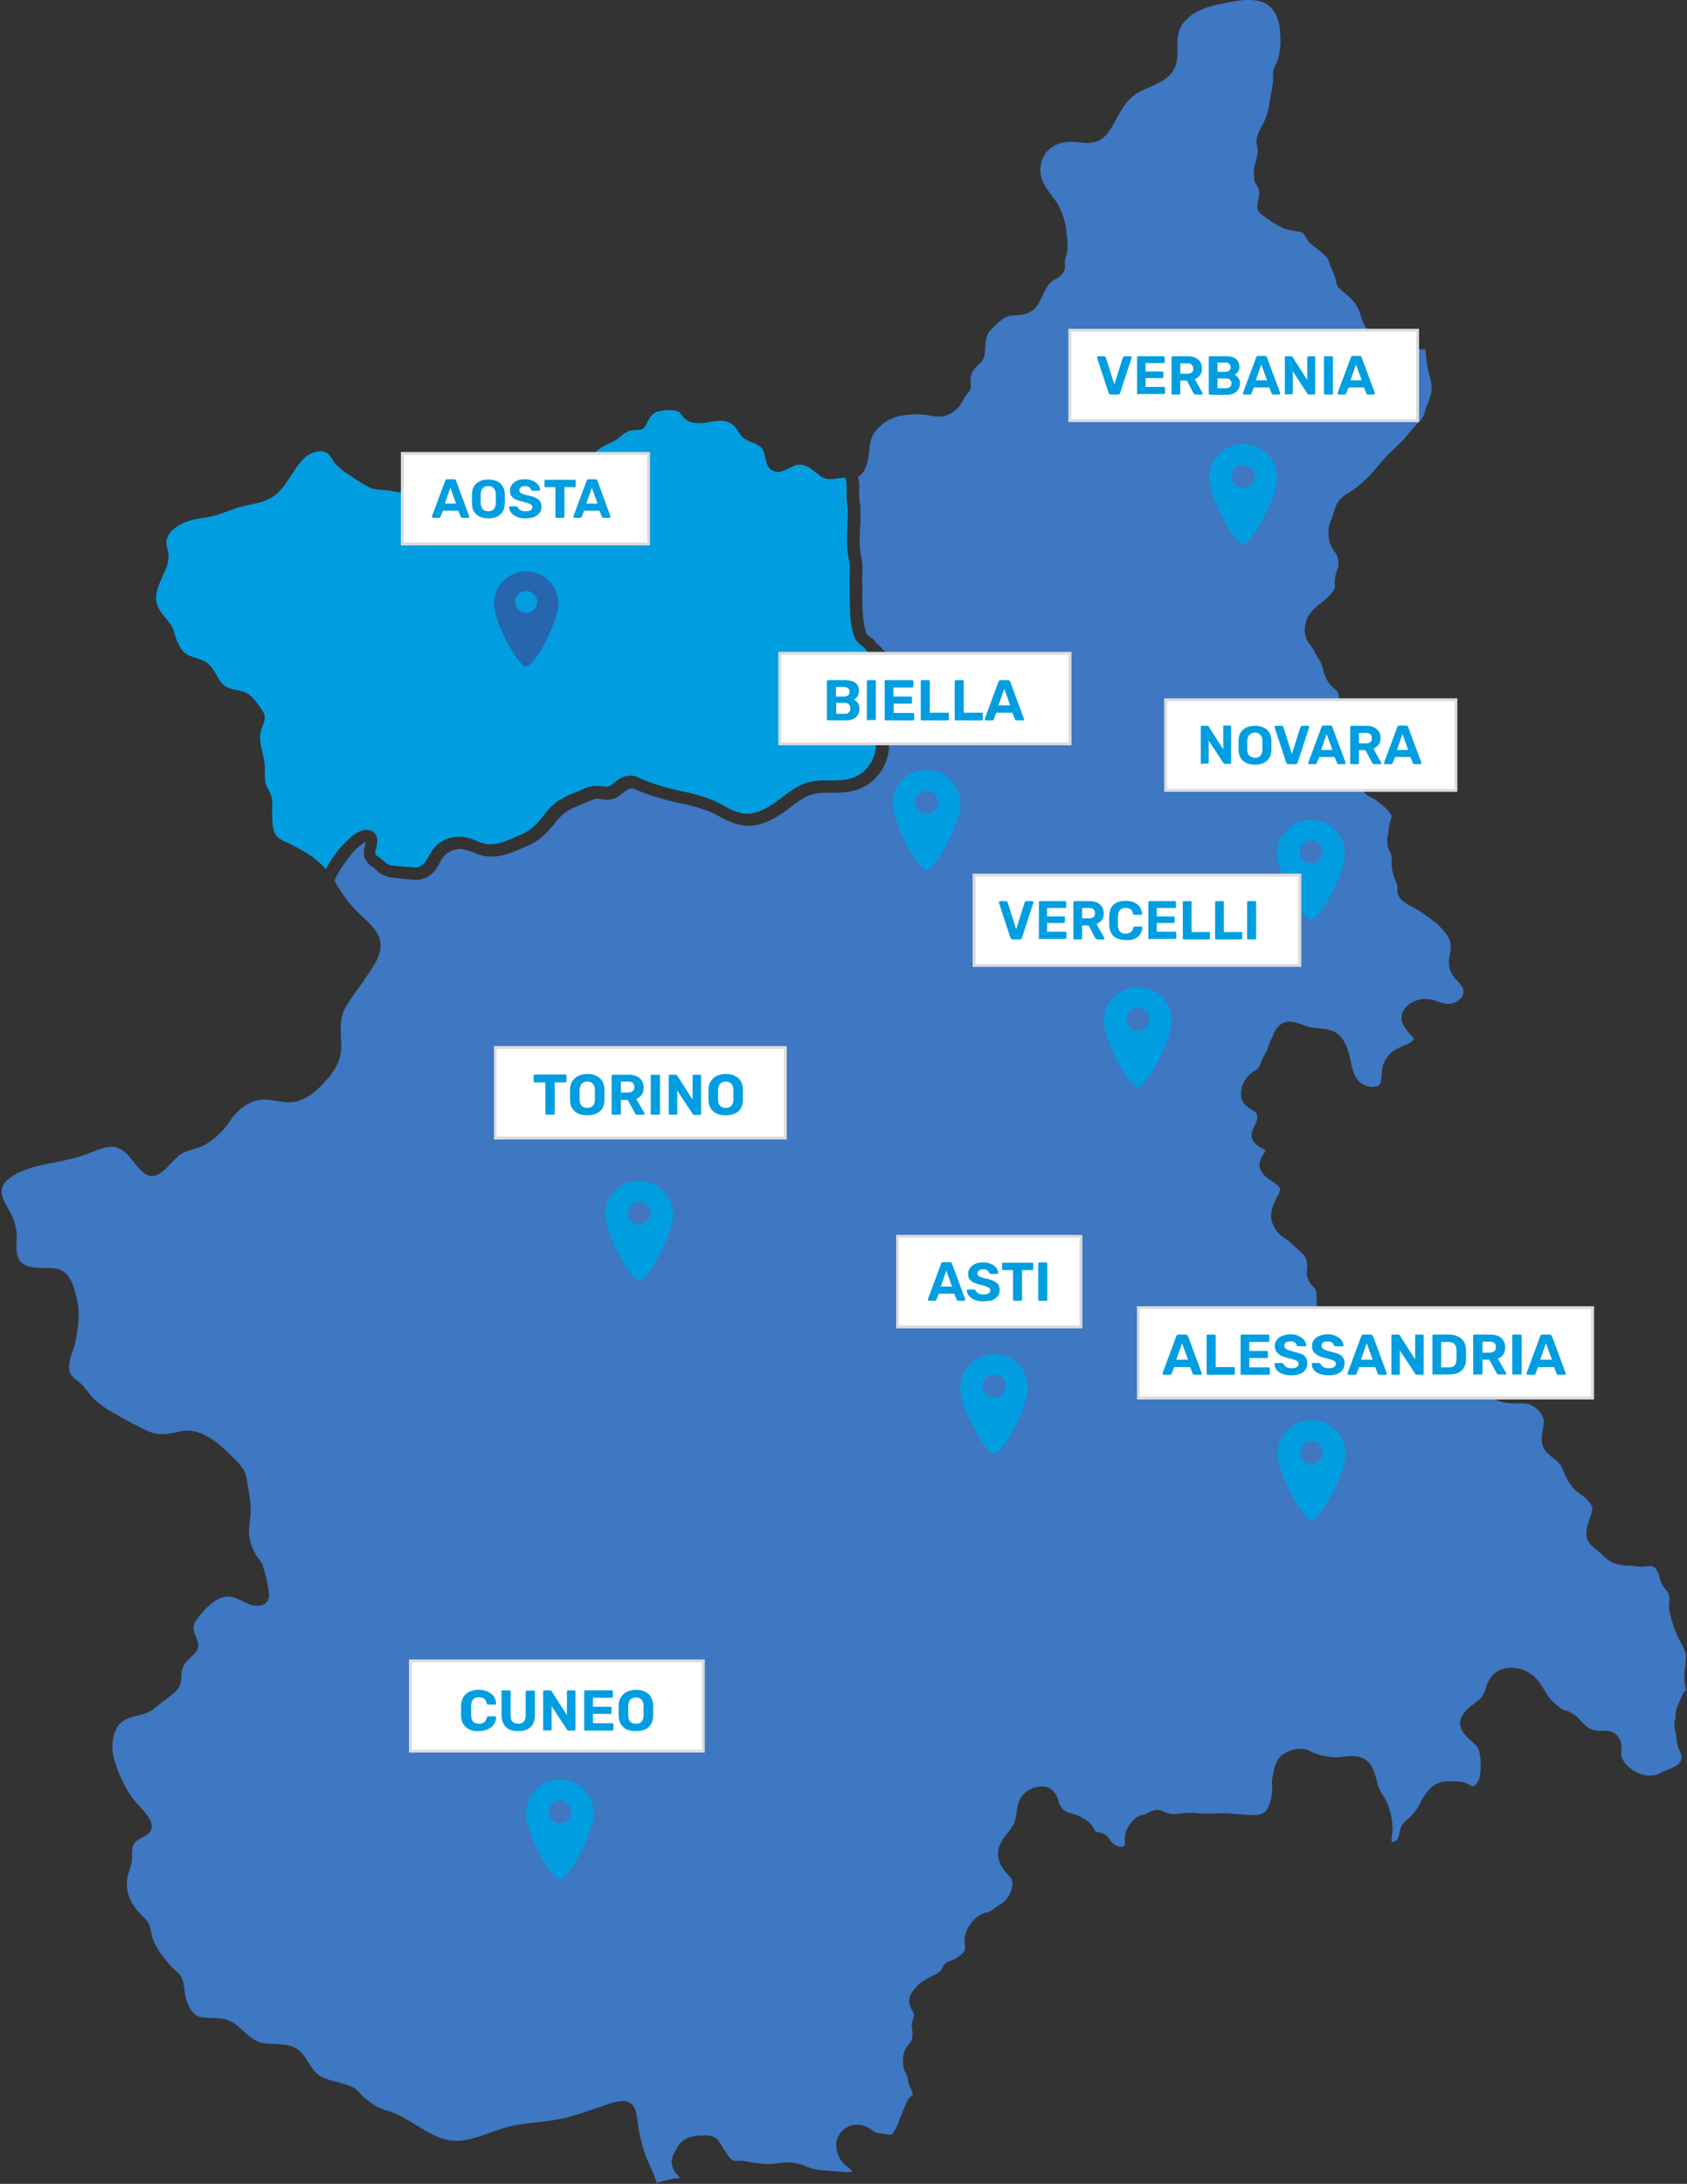 <?xml version="1.0" encoding="utf-8"?>
<!-- Generator: Adobe Illustrator 26.2.1, SVG Export Plug-In . SVG Version: 6.00 Build 0)  -->
<svg version="1.1" id="Livello_1" xmlns="http://www.w3.org/2000/svg" xmlns:xlink="http://www.w3.org/1999/xlink" x="0px" y="0px"
	 viewBox="0 0 616.5 797.7" style="enable-background:new 0 0 616.5 797.7;" xml:space="preserve">
<rect x="0" y="0" width="616.5" height="797.7" fill="#333333" stroke="none"/>
<style type="text/css">
	.st0{clip-path:url(#SVGID_00000013167142005728286740000001282034328956615052_);}
	.st1{fill:#3E77C2;}
	.st2{fill:#009EE0;}
	.st3{fill:#2566AE;}
	.st4{fill:#FFFFFF;}
	.st5{fill:none;stroke:#DBDBDB;}
	.st6{enable-background:new    ;}
</style>
<g id="Raggruppa_30908" transform="translate(-983.496 -1210.626)">
	<g id="Raggruppa_30599" transform="translate(983.496 1210.626)">
		<g>
			<defs>
				<rect id="SVGID_1_" y="0" width="616.5" height="797.7"/>
			</defs>
			<clipPath id="SVGID_00000175312083999777551940000004514167687275052419_">
				<use xlink:href="#SVGID_1_"  style="overflow:visible;"/>
			</clipPath>
			<g id="Raggruppa_30598" style="clip-path:url(#SVGID_00000175312083999777551940000004514167687275052419_);">
				<path id="Tracciato_16975" class="st1" d="M244.4,796.2l0.8-0.2c0.7-0.2,1.5-0.3,2.2-0.3c0.4,0,0.8-0.1,1.2-0.1
					c-0.3-0.3-0.6-0.6-0.8-0.9c-0.6-0.6-1.2-1.3-1.6-2.1c-1.6-3.2-0.3-5.4,0.8-7.2l0.5-1c1.3-2.5,4.2-4.2,7.8-4.3l0.7,0
					c2-0.2,4.9-0.4,6.6,1.9c0.4,0.5,0.8,1.1,1.1,1.7c0.2,0.4,0.5,0.8,0.7,1.2c0.6,0.8,1.2,1.7,1.7,2.5c0.5,0.9,1.3,1.6,2.2,1.9
					c0.4,0,0.8,0,1.2,0c0.8-0.1,1.5-0.1,2.3,0.1c2.2,0.4,4.5,0.7,6.8,1c1.8,0.1,3.5,0.1,5.3-0.2c0.9-0.1,1.8-0.2,2.7-0.3
					c3.1-0.2,6.2,0.5,8.9,1.8c1.9,0.7,3.8,1.1,5.8,1.1l2.5,0.2c1.7,0.1,3.4,0.3,5,0.4c0.9,0.1,1.8,0,2.7-0.2
					c-0.5-0.7-1.2-1.3-1.9-1.8c-1-0.7-1.8-1.6-2.5-2.6c-1.8-3.1-2-6.4-0.5-8.9c1.8-3.2,5.6-4.6,9.1-3.4c1.1,0.4,2.2,0.9,3.1,1.7
					l0.6,0.4c0.9,0.5,1.8,0.7,2.8,0.7c0.6,0,1.2,0.1,1.8,0.3c0.5,0.2,1.1,0.2,1.7,0.1c0.5-0.2,1-1,1.4-1.8c0.7-1.3,1.4-2.7,1.8-4.1
					c0.3-0.7,0.5-1.3,0.8-2l0.4-1c0.3-0.6,0.5-1.3,0.8-1.9c0.4-1.2,1-2.2,1.9-3.1c0.2-0.2,0.5-0.3,0.7-0.5c0.2-0.5-0.2-1.4-0.6-2.3
					c-0.3-0.5-0.5-1.1-0.7-1.7c-0.2-0.5-0.3-1.1-0.4-1.7c-0.1-0.4-0.2-0.8-0.3-1.2c-0.1-0.3-0.3-0.6-0.4-0.9
					c-0.5-0.8-0.8-1.6-0.9-2.5c-0.5-3.1-0.1-5.4,0.9-7c0.4-0.5,0.7-0.9,1.1-1.4c0.5-0.5,0.9-1.1,1.1-1.8c0.1-0.7,0.2-1.4,0.2-2.1
					c0-0.3-0.1-0.7-0.1-1c-0.2-0.7-0.2-1.4-0.2-2.1c0.1-0.9,0.3-1.8,0.6-2.6c0.4-1,0.3-1.1,0.2-1.4l-0.3-0.6
					c-0.9-1.6-2.2-3.7-0.8-6.6c1.4-2.5,3.6-4.5,6.2-5.8c0.5-0.3,1-0.5,1.5-0.8c1.4-0.7,2.7-1.3,3.3-2.2l0.8-1.4c0.6-1,1.6-1.7,2.8-2
					c1.1-0.4,2.2-1,3.1-1.8c0.8-0.5,1.5-1.2,2-2c0.1-0.6,0.1-1.2,0-1.8c0-0.5-0.1-0.9-0.1-1.3c0-2,0.5-3.9,1.5-5.6
					c0.8-1.4,2-2.7,3.3-3.6c0.7-0.6,1.5-1,2.3-1.3c0.4-0.1,0.8-0.2,1.2-0.3c0.2,0,0.5-0.1,0.7-0.2c0.6-0.3,1.2-0.7,1.7-1.1
					c0.6-0.5,1.2-0.9,1.9-1.3c0.6-0.3,1.1-0.6,1.6-1.1c2-1.7,3.2-4.2,3.3-6.9c0-1-0.4-1.8-1.6-3.1c-1.3-1.5-3.2-3.5-3.6-6.3
					c-0.4-2.5,0.4-5.1,2.4-7.7c0.4-0.5,0.7-0.9,1.1-1.4c0.9-1,1.7-2.2,2.3-3.4c0.5-1.4,0.8-2.8,0.9-4.2l0.2-1.1
					c0.2-2.4,1.4-4.6,3.2-6.1c1.8-1.4,5-2.7,7.9-1.7c2.8,1,3.6,3.5,4.1,5.2c0.1,0.4,0.2,0.8,0.4,1.2c0.6,1.3,1.8,2.3,3.1,2.8
					c0.3,0.1,0.7,0.2,1.1,0.3c0.4,0.1,0.8,0.2,1.2,0.3c0.9,0.3,1.7,0.7,2.5,1.2l1,0.5c1.7,0.9,3.1,2.3,3.8,4.1
					c0.2,0.4,0.3,0.5,1.6,0.8c1.7,0.2,3.3,1.3,4.1,2.9c0.8,1.4,3,2.7,4.6,2.3c0.7-0.2,0.8-0.2,0.8-2.2c-0.1-1.3,0.1-2.6,0.6-3.9
					c0.9-1.9,2.7-4.4,4.9-5.2c0.4-0.1,0.7-0.3,1.1-0.3c0.4-0.1,0.7-0.2,1-0.3c1-0.6,2.1-1.1,3.3-1.4c1.3-0.2,2.7,0.1,3.8,0.8
					c1.1,0.5,2.3,0.7,3.6,0.6c0.8,0,1.6-0.1,2.4-0.2c2-0.3,3.9-0.3,5.9-0.1c1.9,0.2,3.7,0.2,5.6,0.1c1.3,0,2.7-0.1,4-0.1
					c1.9,0.1,3.7,0.2,5.6,0.4c1.7,0.1,3.5,0.3,5.2,0.3c2,0.2,4.4-0.7,5.2-2.6c1.2-2.4,1.7-5.1,1.6-7.8c-0.2-1.8,0-3.5,0.5-5.2
					l0.2-0.9c0.3-2,1.2-3.8,2.6-5.2c1.8-1.4,4-2.3,6.3-2.5c1.8-0.1,3.5,0.3,5,1.2c0.6,0.3,1.2,0.5,1.8,0.7c2.4,0.8,5,1.2,7.5,1.2
					c0.7,0,1.4-0.1,2-0.2c1.7-0.3,3.5-0.4,5.3-0.1c5,1,6.2,5.5,7,8.8c0.3,1.3,0.7,2.6,1.3,3.8l0.8,1.3c1.3,1.9,2.2,4,2.8,6.1
					c0.6,2.2,0.9,4.4,0.9,6.6c0,0.7-0.1,1.3-0.2,2c-0.1,0.8-0.3,2.4,0,2.7h0c0.9-0.1,1.7-0.6,2.1-1.3c0.3-0.6,0.5-1.3,0.6-1.9
					c0.2-1.8,1-3.5,2.4-4.7c2.2-1.7,4-3.9,5.2-6.3c1-2.3,2.5-4.4,4.4-6.1c1.8-1.4,4-2.1,6.3-1.9l1.2,0c1.6-0.1,3.1,0.1,4.6,0.5
					c0.6,0.2,1.1,0.5,1.6,0.8c0.3,0.2,0.6,0.4,1,0.5c1.2-0.1,2.4-2,2.7-3.6c0.5-3,0.4-6.1-0.2-9.1c-0.4-1.7-1.4-2.6-3.3-4.2
					c-4.8-4.1-4-7.3-2.7-9.4c1.1-1.5,2.5-2.8,4.1-3.9c1-0.7,1.9-1.4,2.7-2.3c0.7-1,1.2-2,1.5-3.2c0.3-1.1,0.8-2.2,1.3-3.2
					c1.4-2.4,3.8-4,6.6-4.3c3.7-0.5,7.4,0.8,10.1,3.3c1.3,1.4,2.4,2.9,3.3,4.5c0.5,0.8,1,1.7,1.6,2.5c0.8,1,1.6,2,2.6,2.8l0.5,0.4
					c0.6,0.6,1.3,1.2,2,1.6c0.3,0.1,0.6,0.2,0.9,0.3c0.8,0.2,1.5,0.4,2.2,0.8c1.4,0.8,2.7,1.9,3.7,3.1c1.1,1.4,2.6,2.5,4.2,3.2
					c1.1,0.4,2.3,0.5,3.5,0.4l1.1,0h0.1c2.8-0.2,5.3,1.8,5.8,4.6c0.1,0.9,0.2,1.9,0.1,2.8c-0.1,0.6-0.1,1.2,0,1.8
					c0.5,1.5,1.4,2.9,2.6,3.9c2.8,2.7,7.9,4.5,11.8,2.3c0.9-0.5,1.9-0.9,2.9-1.3c1.3-0.4,2.5-1.1,3.6-1.9c1-1,1.4-2.6,0.8-4
					l-0.3-0.7c-0.4-0.8-0.7-1.6-0.9-2.5c-0.2-0.9-0.3-1.8-0.4-2.7c-0.1-0.6-0.1-1.2-0.3-1.8l-0.1-0.6c-0.3-1-0.4-2-0.3-3
					c0.1-0.4,0.2-0.8,0.3-1.2c0.1-0.3,0.2-0.5,0.2-0.8c-0.2-1,0-2.1,0.3-3l0.3-0.7c0.2-0.6,0.4-1.1,0.7-1.7c0.1-0.3,0.3-0.6,0.4-1
					c0.3-0.7,0.6-1.4,0.9-2c0.3-0.5,0.8-1,1.3-1.4c-1.1-2.5-0.8-6.1-0.4-9.3c0.2-1.2,0.3-2.4,0.2-3.6c-0.4-1.6-1.1-3.1-1.9-4.5
					c-0.5-0.9-1-1.9-1.4-2.8c-1.3-3-2.3-6.2-2.8-9.4c-0.1-0.7-0.1-1.5,0-2.2c0-0.4,0.1-0.7,0.1-1.1c0-1-0.2-1.9-0.6-2.8
					c-0.2-0.3-0.5-0.7-0.8-1c-0.6-0.7-1.1-1.4-1.5-2.2c-0.4-0.8-0.6-1.6-0.8-2.5c-0.1-0.4-0.2-0.9-0.4-1.3c-0.5-1.3-1.5-2.6-2.8-2.6
					c-0.4,0-0.8,0.1-1.2,0.1c-0.8,0.1-1.6,0.2-2.3,0.2c-0.6,0-1.3-0.1-1.9-0.2c-0.5-0.1-1-0.1-1.5-0.2l-0.7,0
					c-2.3-0.1-4.9-0.2-7.4-1.7c-1-0.7-1.9-1.4-2.7-2.3l-0.5-0.5c-0.6-0.5-1.1-1-1.8-1.5c-0.4-0.3-0.8-0.6-1.2-1
					c-3.4-2.9-2.2-6.5-1.5-8.9c0.1-0.4,0.3-0.9,0.5-1.4c0.5-1.4,1.2-3.4,0.8-4.3c-1-1.9-2.5-3.5-4.4-4.6c-3.1-2.1-4.5-4.8-5.9-7.9
					l-0.4-1c-0.2-0.5-0.5-1.1-0.8-1.6c-0.7-1-1.6-1.8-2.6-2.5c-1-0.8-1.9-1.6-2.7-2.5c-2.2-2.5-1.6-5.6-1.2-8
					c0.2-0.9,0.3-1.8,0.4-2.8c-0.1-3-3-5.7-5.7-6.6c-0.9-0.2-1.7-0.3-2.6-0.2c-0.5,0-0.9,0-1.4,0c-2.7,0-5.5-0.1-7.9-1.4
					c-1.6-0.9-3-2-4.3-3.3c-1.4-1.4-2.1-3.4-1.9-5.4c0.2-1.5,0.2-2.9,0.2-4.4c-0.1-1.4,0.1-2.8,0.5-4.1c0.3-0.7,0.6-1.3,0.9-1.9
					c0.5-0.7,0.8-1.6,0.8-2.4c0-0.5-0.2-1-0.5-1.4c-0.3-0.1-0.6-0.2-0.8-0.1c-1.1,0.2-2.3,0.3-3.5,0.4c-1.2,0.1-2.5,0.3-3.7,0.5
					c-2.2,0.4-3.8,2.3-5.5,4.3c-0.9,1.1-1.8,2.1-2.8,3c-2,1.7-4.6,2.5-7.2,2.3c-1.7,0-3.4,0.3-5,1c-2.4,0.9-4.7,1.9-7.2,1.1
					c-2.5-0.8-3.8-3-4.9-4.7c-1.3-2-2-2.9-3-2.8c-0.8,0.1-1.6,0.3-2.4,0.7c-1,0.4-2,0.7-3,0.9c-2.5,0.3-5.1-0.5-6.9-2.3
					c-1.3-1.2-2.4-2.8-3.1-4.4c-0.7-1.8-1.1-3.6-1.3-5.5c-0.1-0.9-0.2-1.8-0.4-2.6c-0.3-1.6-0.4-3.2-0.4-4.7c0-1.3-0.1-2.7-0.3-4
					c-0.2-0.6-0.6-1.1-1.1-1.5c-1-0.9-1.7-2.1-2.1-3.4c-0.2-1.1-0.2-2.2,0-3.2c0.1-0.9,0-1.8-0.2-2.6c-0.1-0.9-0.5-1.8-1.2-2.4
					c-1-1.1-2.1-2.1-3.3-3.1c-0.7-0.6-1.4-1.2-2-1.9c-0.4-0.3-0.8-0.6-1.3-0.9c-2.5-1.4-4.3-3.8-5-6.6c-0.7-2.8,0.5-5.5,1.5-7.6
					c0.3-0.8,0.6-1.2,0.8-1.6c0.4-0.7,0.7-1.4,0.9-2.2c0-0.4-0.6-1.3-1.8-2.1l-0.9-0.6c-2-1.3-5.9-3.7-4.7-7.7
					c0.3-0.9,0.7-1.7,1.3-2.5c0.3-0.4,0.5-0.8,0.7-1.3c-0.4-0.3-0.9-0.6-1.4-0.8c-1.6-0.9-4.5-2.7-3.5-6.1c0.3-0.8,0.6-1.6,1-2.4
					c0.6-1,0.9-2.2,0.8-3.3c-0.1-1-0.5-1.3-1.9-2.2c-0.7-0.4-1.4-1-2.1-1.5c-2.2-2-2.5-5.3-0.8-8.7c1-1.8,2.4-3.2,4.1-4.2l0.8-0.5
					c0.6-0.5,0.8-1,1.2-2.1c0.2-0.5,0.4-1,0.6-1.6c0.3-0.6,0.6-1.2,1-1.8c0.2-0.4,0.4-0.7,0.6-1.1c0.2-0.5,0.4-1,0.6-1.6
					c0.2-0.7,0.5-1.4,0.8-2.1c0.4-0.8,0.8-1.6,1.1-2.4c1.2-3.1,3.4-4.8,6.2-4.6c1.6,0.2,3.2,0.6,4.7,1.2c0.7,0.2,1.3,0.5,2,0.7
					c1.1,0.3,2.2,0.4,3.3,0.5c2.8,0.2,6.4,0.5,8.7,3.5c2,2.6,2.6,5.6,3.3,8.5c0.7,3.3,1.3,6.1,3.6,7.9c1.7,1.3,3.8,1.8,5.9,1.3
					c0.8-0.2,1.4-0.9,1.5-1.7c0.2-0.8,0.2-1.6,0.3-2.4c0-1.3,0.2-2.6,0.6-3.9c1-2.7,3-4.8,5.6-6c0.6-0.3,1.3-0.6,2-0.9
					c1.3-0.4,2.6-1.2,3.6-2.2c0-0.4-0.8-1.3-1.2-1.7c-1.7-1.9-4.2-4.6-3-8c1.2-3.2,4.6-4.8,7.6-5.1c1.9-0.1,3.7,0.3,5.5,1
					c0.7,0.2,1.3,0.5,2,0.6c2.1,0.5,4.2,0,5.8-1.4c1.5-1.1,1.8-3.1,0.9-4.7c-0.5-0.7-1-1.4-1.6-2c-1.4-1.3-2.5-3-3-4.9
					c-0.3-1.7-0.2-3.5,0.2-5.2c0.2-1,0.4-2,0.3-3c-0.3-3.1-2.8-5.7-5.3-8.1l-2.1-1.6c-0.6-0.4-1.3-0.9-2-1.4
					c-0.9-0.7-1.9-1.3-2.8-1.9c-0.5-0.3-1-0.5-1.5-0.8c-1.5-0.7-2.9-1.6-4.2-2.7c-1.2-1.1-1.8-2.7-1.6-4.4c0-0.9-0.3-1.9-0.7-2.7
					l-0.3-0.7c-0.6-1.5-1-3.1-1.1-4.6c0-0.6,0-1.3,0-1.9c0.1-0.8,0-1.5-0.2-2.3l-0.4-1c-1-1.7-1.3-3.8-0.9-5.7
					c0.2-0.7,0.3-1.4,0.3-2.1c0.1-1,0.3-2,0.5-3c0.1-0.4,0.3-0.8,0.4-1.2c0.4-1,0.3-1,0.2-1.3c-0.9-1.6-2.2-2.9-3.6-4l-0.5-0.4
					c-1-0.9-2.2-1.7-3.5-2.3c-2.1-0.9-3.6-2.9-3.8-5.2c-0.4-4.1,3.8-4.6,5.6-4.8c0.4,0,1.1-0.1,1.6-0.2c0-0.1-0.1-0.1-0.2-0.2
					c-1.2-0.3-2.2-1.1-2.9-2.1c-1.2-2.4,0.2-4.5,1-5.7c0.3-0.4,0.5-0.8,0.7-1.2c-0.2-1-2-1.5-3.6-1.9c-3-0.7-3.9-2.4-4.2-3.4
					c-0.3-0.9-0.4-2.8,1.7-4.9c1.2-1.2,1.4-1.6,1.4-1.8c-0.9-0.2-1.7-0.4-2.5-0.8c-0.4-0.1-0.8-0.3-1.3-0.4
					c-1.3-0.3-2.5-0.8-3.5-1.5c-1-0.8-1.6-2-1.7-3.2c0-0.2-0.1-0.4-0.1-0.6c-0.4-0.8-1-1.4-1.7-2c-0.7-0.6-1.3-1.2-1.8-1.9
					c-1-1.4-1.7-3-2-4.7c-0.1-0.5-0.2-1-0.4-1.4c-0.4-1.2-1-2.3-1.7-3.3c-0.6-0.9-1.1-1.8-1.5-2.7c-0.3-0.6-0.7-1.1-1.1-1.6
					c-1.3-1.4-2-3.3-2.1-5.2c0-1.8,0.4-3.5,1.1-5.1c1.2-2,2.8-3.7,4.7-5c0.6-0.5,1.2-0.9,1.8-1.5c1.2-1,2.2-2.2,3.1-3.5
					c0.3-0.6,0.4-1.3,0.3-2l0-0.8c0-1.5,0.3-3,0.9-4.5l0.2-0.6c0.3-1.2,0.3-2.4,0-3.6c-0.2-0.9-0.6-1.7-1.2-2.4
					c-0.6-0.8-1.1-1.7-1.5-2.7c-0.9-2.4-1-5-0.3-7.5c0.2-0.6,0.4-1.2,0.7-1.7c0.2-0.3,0.3-0.7,0.4-1.1c0.3-1.2,0.7-2.4,1.2-3.6
					c1-2.8,3.4-4.2,5.4-5.4c0.5-0.3,1-0.6,1.5-1c3.1-2.3,5.8-5,8.2-8c1.2-1.4,2.5-2.9,3.8-4.3c0.9-0.9,1.8-1.7,2.7-2.6
					c1.1-1,2.1-2,3.1-3c0.7-0.8,1.4-1.7,2.1-2.5c1.2-1.5,2.4-2.9,3.8-4.2c1-1.1,1.7-2.4,2-3.9l0.3-0.9c0.2-0.7,0.5-1.4,0.8-2.1
					c0.6-1.4,1-2.9,1.3-4.5c0-1.8-0.2-3.5-0.8-5.2c-0.3-1-0.5-2-0.7-3.1c-0.4-2.2-0.6-4.5-0.8-6.7c-0.5,0.2-1.1,0.2-1.7,0.1
					c-3.1-0.5-3.9-4.5-7.1-4.9c-4.9-0.6-11.4,0.8-13.9-4.8c-0.9-2-1.2-4.1-2.3-6c-1.6-2.8-4.2-4.5-6.5-6.6c-1.4-1.3-1-2.9-1.7-4.6
					s-1.5-3.3-2-5c-0.6-1.9-1.8-2.6-3.2-3.9c-1.3-1.2-3.1-2.2-4.2-3.5c-1.3-1.4-1.3-3.3-3.5-3.7c-2-0.2-3.9-0.6-5.8-1.2
					c-2.8-1.4-5.5-3.1-8-5.1c-3.3-2.5-0.2-5.7-0.9-8.9c-0.3-1.3-1.4-2.2-1.7-3.5c-0.2-1.3-0.2-2.6-0.1-3.9c0.1-2.8,1.8-5.2,1.2-8
					c-0.7-3.2-0.1-4.7,1.4-7.6c1.3-2.1,2.2-4.5,2.7-6.9c0.4-3.1,1.2-6.2,1.6-9.3c0.2-1.5-0.1-2.9,0.1-4.3c0.3-1.5,1.2-2.8,1.7-4.2
					c0.8-2.8,1.1-5.7,0.9-8.5c-0.1-5-1.5-10.7-6.7-12.5c-4.9-1.6-10.6-0.2-15.4,0.8c-5.5,1.1-11.7,3.3-14.4,8.6
					c-2.3,4.5-0.2,9.3-1.8,13.9c-1.9,5.4-8.1,7-12.7,9.3c-5.9,2.9-7.6,8.1-10.8,13.4c-1.4,2.3-3.2,4.5-6,5.2c-2.8,0.7-5.6,0-8.4-0.1
					c-6.2-0.2-11.3,3.5-11.5,10c-0.2,5.5,3.9,8.6,6.5,13c1.8,3.4,2.9,7.1,3.1,10.9c0.3,1.8,0.4,3.7,0.3,5.6c-0.2,1.5-0.9,2.8-1,4.3
					c0.1,0.9,0.1,1.9,0,2.8c-0.4,1.1-1.1,2-2,2.7c-1,0.8-2.3,1.1-3.2,2.1c-1,1.1-1.8,2.4-2.5,3.8c-1,2.1-2.2,5.2-4.2,6.5
					c-2.2,1.5-4.5,1.6-7.2,1.7c-2.8,0.2-4.7,2.2-6.7,4.1c-1.2,1.1-2,1.7-2.5,3.2c-0.4,1.1-0.6,2.3-0.7,3.4c-0.2,2.6,0.1,4.7-1.8,6.6
					c-1.9,1.9-3.5,3-3.6,5.9c-0.1,1.1,0.3,2.5-0.1,3.6c-0.4,1.2-1.6,2.3-2.2,3.3c-1,1.6-1.4,3-2.9,4.2c-1.4,1.3-3.1,2.2-5,2.6
					c-1.9,0.1-3.8,0-5.6-0.5c-3.6-0.5-7.3-0.3-10.8,0.5c-2.9,0.8-5.5,2.4-7.5,4.6c-2.3,2.5-2.6,4.5-2.9,7.8
					c-0.1,1.4-0.4,2.8-0.7,4.1c-0.5,2.3-1.6,4.6-3.4,5.6c0.2,0.9,0.3,1.9,0.4,2.8c0,0.9,0,1.7,0,2.6c-0.1,0.7-0.1,1.4,0,2.1
					c0,0.6,0.1,1.1,0.2,1.7c0.1,0.6,0.2,1.2,0.2,1.9c0.1,2.5,0.1,5-0.1,7.5c-0.2,3.8-0.3,7.5,0.5,11c0.4,2,0.5,4.1,0.3,6.1
					c-0.1,1-0.1,1.9,0,2.9c0,0.8,0.1,1.6,0,2.4c0,2,0,4,0.1,6c0,3.3,0.4,6.5,1.2,9.7c0.3,0.8,0.5,1,1.7,1.8c0.7,0.4,1.3,1,1.7,1.7
					c0.1,0.2,0.3,0.4,0.5,0.6l0.7,0.6c0.6,0.5,1.1,1,1.6,1.6l0.9,0.9c1.3,1.2,2.3,2.6,3.1,4.2l0.3,0.5c0.6,0.8,0.9,1.8,0.9,2.9
					c-0.2,1.2-0.6,2.4-1.3,3.4c-0.6,0.9-0.9,1.5-1.3,2.1c-1.1,1.5-1.9,3.2-2.3,5c-0.4,3.1-0.2,6.2,0.6,9.1c1,3.3,2,7.1,0.8,11.3
					c-1,3.5-3,6.6-5.7,8.9c-2.8,2.4-6.5,3.7-11.2,4c-1.3,0.1-2.6,0.1-3.9,0.1c-2.3-0.2-4.7,0.1-6.9,0.6c-2.7,0.8-5,2.6-7.5,4.5
					c-1.1,0.8-2.2,1.7-3.3,2.4c-3.5,2.4-8.9,5.4-14.9,4.3c-2.8-0.6-5.5-1.7-8-3.2c-1.2-0.6-2.4-1.3-3.7-1.8c-3.5-1.3-7-2.4-10.7-3
					l-3-0.7c-2.8-0.7-5.6-1.5-8.3-2.4c-1.4-0.5-2.7-1-4-1.5l-0.9-0.4c-0.4-0.2-0.8-0.4-1.3-0.4c-1.2,0-2,0.6-3.4,1.7
					c-0.6,0.4-1.1,0.9-1.7,1.3c-1.8,1.1-4,1.4-6,0.9l-0.9-0.1c-1.5-0.2-2.9,0.5-4.6,1.2c-1,0.5-1.8,0.8-2.6,1.1
					c-1.8,0.7-3.4,1.5-5,2.5c-1.6,1.2-3.1,2.7-4.3,4.4c-0.6,0.8-1.2,1.5-1.9,2.2c-2.2,2.5-4.9,4.5-7.9,5.8l-1.2,0.5
					c-4.9,2.2-10.4,4.6-16.3,2.7c-0.8-0.3-1.6-0.6-2.4-0.9c-1.5-0.7-3.2-1.1-4.9-1.2c-2,0.1-3.9,0.9-5.4,2.3
					c-0.7,0.8-1.3,1.8-1.8,2.7c-0.5,1-1.1,1.9-1.7,2.8c-1.9,2.5-5,3.8-8.1,3.4c-2.6-0.2-5.4-0.4-8-0.8c-2.2-0.3-4.2-1.4-5.7-3
					c-0.3-0.3-0.6-0.5-1-0.8c-1.3-0.8-2.3-2-3-3.3c-0.4-1.5-0.3-3,0.2-4.5c0.1-0.5,0.2-0.9,0.3-1.4c-0.1,0.1-0.3,0.1-0.5,0.2
					c-1.9,1.2-3.6,2.7-4.9,4.5c-2.4,2.9-4.5,6-6.1,9.4c2.5,4.8,5.8,9.1,9.8,12.8c2.9,2.8,6.4,5.6,7,9.8c0.6,4.9-2.9,9.2-5.4,13
					c-2.4,3.7-5.4,7.2-7.5,11.1c-2.5,4.6-1.3,9.3-1.4,14.2c-0.1,4.8-2.3,8.5-5.4,12s-7,7.2-11.8,8c-4.5,0.7-8.8-1.6-13.4-0.6
					c-4.3,1-7.6,3.9-10,7.5c-2.3,3.5-6.1,7.3-9.9,9.1c-2.5,1.2-5.3,1.5-7.7,2.8c-4,2.3-8.4,11.2-13.7,7.3
					c-4.3-3.1-6.5-10.3-12.8-9.7c-2.9,0.3-5.8,1.8-8.5,2.7c-3,1.1-6.1,1.9-9.2,2.5c-5.5,1.1-11.1,2-16.2,4.6
					c-2.2,1.2-4.9,2.9-5.4,5.5s1.2,5.3,2.4,7.5c1.6,2.6,2.6,5.5,3,8.6c0.2,2.7-0.5,5.7,0.3,8.4c1.8,6,9.9,3.8,14.4,4.7
					c5.2,1.1,6.5,7.5,7.5,12c1,5,0.2,10.1-0.8,15c-0.8,3.5-3.5,8-1.6,11.6c0.8,1.5,2.7,2.4,3.9,3.6c1.7,1.7,2.9,3.8,4.6,5.5
					c2.2,2,4.7,3.7,7.3,5.1c4,2.3,8.1,4.6,12.3,6.5c4,1.8,7.3,1.2,11.5,0.2c7.6-1.8,13.9,3.8,19,8.8c2.7,2.6,5.1,4.8,5.7,8.7
					s1.6,8.2,1.4,12.1c-0.2,3.8-1.2,6.9-0.1,10.7c0.5,1.8,1.3,3.4,2.2,5c0.8,1.2,1.8,2.2,2.3,3.6c1.1,3.3,1.9,6.7,2.3,10.2
					c0.3,2.9-1.6,4.6-4.5,4.5c-3.1,0-5.4-2.2-8.3-3c-3.2-0.9-6,0.3-8.4,2.4c-2.2,1.8-4,3.9-5.6,6.2c-1.4,2.4-0.6,4.2,0.4,6.5
					c1.1,2.7,0.6,4.1-1.5,6.1c-2.2,2-3.9,3.6-4.1,6.8c-0.1,2.9-0.2,4.8-2.6,6.8c-2.4,2-4.9,3.7-7.3,5.7c-4.4,3.8-11.2,1.7-14,7.7
					c-3,6.4-0.4,13,2.4,18.9c1.4,3,3.1,5.7,5.3,8.2c1.9,2.2,5.9,5.8,5.3,9c-0.5,2.7-4.1,3.2-5.8,4.9c-1.8,1.8-1.2,4.4-1.4,6.7
					c-0.2,2.5-1.4,4.6-1.7,7c-0.9,6,2.4,10.6,6.5,14.4c1.7,1.6,2,3.6,2.4,5.8c0.8,4,4,8,6.6,11.1c1.3,1.5,3.3,2.8,4.3,4.5
					c1,1.8,0.9,4.1,1.3,6.1c0.7,3.4,2.1,7.8,6,8.5c4.3,0.7,8.4-0.4,12.2,2.4c3.7,2.7,6.3,6.7,11.1,7.2c4.2,0.5,9.4-0.3,12.7,2.8
					c3.1,2.9,4.2,7.7,8.3,9.6c3.5,1.6,7.6,1.9,11.1,3.6c1.6,0.8,2.4,2.3,3.8,3.5c1.5,1.3,3.1,2.5,4.7,3.5c1.7,0.8,3.4,1.5,5.2,1.9
					c7,2.5,12.7,8.1,19.8,10.1c7.6,2.2,15.5-2.5,22.7-4.4c7.4-2,15.2-1.7,22.6-3.7c4.4-1.2,8.6-2.8,12.9-4.2c2.6-0.9,6.8-2.6,9.5-1
					c2.4,1.4,2.6,5.2,2.9,7.7c0.6,4.2,1.6,8.3,3.1,12.2c1.2,3.1,2.9,6.1,3.8,9.4c0.2-0.1,0.5-0.2,0.7-0.3
					C241.3,796.9,242.9,796.5,244.4,796.2"/>
				<path id="Tracciato_16976" class="st2" d="M131,303.9c1.5-0.9,3.4-1,5-0.3c1.2,0.7,1.9,2.1,1.9,3.5c0,1-0.2,2-0.5,3
					c-0.2,0.6-0.3,1.2-0.3,1.8c0.4,0.5,0.9,0.9,1.5,1.3c0.5,0.4,1,0.7,1.4,1.1c1.3,1.2,1.9,1.7,3.1,1.8c2.6,0.3,5.2,0.5,7.8,0.7
					c1.7,0.3,3.3-0.4,4.3-1.7c0.5-0.7,1-1.5,1.4-2.2c0.7-1.3,1.5-2.6,2.5-3.7c2.2-2.2,5.1-3.4,8.2-3.6c2.3,0,4.6,0.5,6.7,1.5
					c0.7,0.3,1.4,0.6,2.1,0.8c4.4,1.4,8.7-0.5,13.2-2.6l1.2-0.5c2.5-1.1,4.7-2.7,6.4-4.8c0.6-0.7,1.1-1.4,1.7-2.1
					c1.5-2,3.2-3.8,5.2-5.3c1.8-1.2,3.8-2.1,5.8-2.9c0.8-0.3,1.5-0.6,2.2-0.9c2.2-1,4.4-2,7-1.7l1.1,0.1c1.5,0.2,2.3,0.3,3.1-0.2
					c0.5-0.3,1-0.7,1.4-1.1c1.5-1.2,3.3-2.6,6.1-2.6c1.1,0,2.2,0.3,3.2,0.9l0.7,0.3c1.3,0.5,2.5,1,3.8,1.5c2.6,0.9,5.2,1.7,7.8,2.3
					l3,0.7c3.9,0.7,7.7,1.8,11.5,3.3c1.4,0.6,2.7,1.3,4,2c2.1,1.3,4.3,2.2,6.7,2.8c4.4,0.8,8.8-1.7,11.7-3.7c1-0.7,2.1-1.5,3.1-2.3
					c2.7-2,5.4-4.1,8.8-5.2c2.7-0.7,5.5-1,8.3-0.8c1.2,0,2.4,0,3.6-0.1c3.7-0.2,6.6-1.2,8.7-3c2.1-1.8,3.6-4.1,4.3-6.8
					c0.8-2.8,0.2-5.4-0.8-8.9c-1-3.6-1.3-7.3-0.7-11c0.5-2.4,1.5-4.7,2.9-6.7c0.3-0.5,0.7-1,1-1.6c0.4-0.6,0.7-1.1,0.9-1.8
					c0,0.1-0.2-0.2-0.3-0.4c-0.2-0.3-0.4-0.7-0.6-1c-0.6-1.1-1.3-2-2.2-2.8l-1-1c-0.4-0.5-0.9-0.9-1.4-1.3L317,238
					c-0.3-0.3-0.6-0.7-0.9-1.1c-0.2-0.3-0.4-0.5-0.6-0.7c-1.7-0.9-2.9-2.4-3.5-4.1c-1-3.4-1.4-6.9-1.4-10.5
					c-0.1-2.5-0.1-4.5-0.1-6.6c0-0.7,0-1.4,0-2.2c-0.1-1.1,0-2.3,0-3.4c0.2-1.6,0.1-3.2-0.2-4.7c-1-4.1-0.8-8.3-0.6-12.2
					c0.1-2.3,0.2-4.7,0.1-7c0-0.5-0.1-1-0.2-1.5c-0.1-0.7-0.2-1.4-0.2-2.1c0-0.8,0-1.7,0-2.5c0.1-0.7,0.1-1.4,0-2.1
					c-0.1-0.9-0.2-1.9-0.4-2.8c-3.3-0.1-6.2,1.6-9.3-0.7c-2.8-2.1-5.7-5.2-9.4-3.7c-2.8,1.1-5.7,3.7-8.7,1.3c-2.5-2.1-1.4-5.8-3.5-8
					c-1.9-1.8-4.7-1.9-6.6-3.6c-1.3-1.1-1.8-2.8-3-4c-4.5-4.4-9.7-0.4-15-1.4c-1.4-0.2-2.6-0.8-3.6-1.8c-0.7-0.7-1.1-1.7-2-2.2
					c-1.8-1-5.4-0.6-7.3-0.1c-2.6,0.7-3.3,2.5-4.4,4.7c-1.3,2.8-3.3,1.8-5.8,2.3c-2.4,0.5-3.9,2.8-6,3.8c-2.9,1.4-5.4,2.5-7.7,4.8
					c-3.5,3.3-8,5.2-12.8,5.5c-4.3,0.3-8.2-1.3-12.1-2.9c-2.5-1.2-5.2-1.7-7.9-1.4c-2.7,0.2-5.4,0.9-7.9,2c-2.2,1-3.5,2.8-5.6,3.9
					c-1.8,1-3.6,2-5.6,2.7c-2.6,0.9-5.1,1.1-7.4,2.6c-5,3.2-9.8,1.8-15.2,0.9c-2.5-0.4-5-0.1-7.3-1.2c-2.2-1.2-4.4-2.5-6.5-4
					c-2.1-1.2-4-2.7-5.7-4.4c-1-1.2-1.7-2.9-2.9-3.9c-2.5-2-6.8-0.2-8.8,1.8c-4.4,4.4-6.4,11.1-12,14.4c-3.1,1.8-6.8,2.2-10.2,3
					c-3.5,0.9-6.7,2.4-10.2,3.4c-3.6,1-7.4,1-10.8,2.4c-3,1.2-7,3.8-7,7.5c0,1.5,0.7,3,0.8,4.5c0,2.3-0.6,4.5-1.6,6.5
					c-1.6,3.8-3.9,7.6-2.5,11.8c1.1,3.6,5,5.9,6.1,9.7c0.5,2,1.2,4,2.3,5.8c2.2,3.7,5.1,3.2,8.7,5c3,1.4,4,4.5,5.8,7.2
					c2.6,3.8,5.9,2.7,9.6,4.4c2.2,1,4.6,4.5,5.9,6.5c2.2,3.2-0.5,5.4-0.8,8.6c-0.3,3,0.8,6.5,1.4,9.4c0.8,3.4-0.5,7.2,1.2,10.2
					c1,1.5,1.6,3.2,1.8,4.9c0.1,2-0.2,4.1,0,6.1c0.1,2.2,0.1,4.7,1.5,6.5c1.3,1.6,3.6,2.2,5.3,3.1c2.1,1.1,4.2,2.2,6.1,3.4
					c2.5,1.6,4.8,3.5,6.7,5.7c1.5-2.9,3.3-5.6,5.4-8C126.5,307.4,128.4,305.2,131,303.9"/>
			</g>
		</g>
	</g>
	<path id="Tracciato_16977" class="st2" d="M1217.1,1641.9c-6.8,0-12.4,5.5-12.4,12.4v0c0,6.8,9.1,24.1,12.4,24.1
		s12.4-17.3,12.4-24.1C1229.4,1647.5,1223.9,1641.9,1217.1,1641.9C1217.1,1641.9,1217.1,1641.9,1217.1,1641.9z M1217.1,1657.9
		c-2.3,0-4.2-1.9-4.2-4.2c0-2.3,1.9-4.2,4.2-4.2c2.3,0,4.2,1.9,4.2,4.2C1221.3,1656,1219.4,1657.9,1217.1,1657.9
		C1217.1,1657.9,1217.1,1657.9,1217.1,1657.9L1217.1,1657.9z"/>
	<path id="Tracciato_16978" class="st2" d="M1346.8,1705.2c-6.8,0-12.4,5.5-12.4,12.4l0,0c0,6.8,9.1,24.1,12.4,24.1
		s12.4-17.3,12.4-24.1C1359.2,1710.7,1353.6,1705.2,1346.8,1705.2C1346.8,1705.2,1346.8,1705.2,1346.8,1705.2z M1346.8,1721.1
		c-2.3,0-4.2-1.9-4.2-4.2c0-2.3,1.9-4.2,4.2-4.2c2.3,0,4.2,1.9,4.2,4.2C1351,1719.2,1349.1,1721.1,1346.8,1721.1
		C1346.8,1721.1,1346.8,1721.1,1346.8,1721.1L1346.8,1721.1z"/>
	<path id="Tracciato_16979" class="st2" d="M1462.8,1729.4c-6.8,0-12.4,5.5-12.4,12.4l0,0c0,6.8,9.1,24.1,12.4,24.1
		s12.4-17.3,12.4-24.1C1475.2,1735,1469.6,1729.4,1462.8,1729.4C1462.8,1729.4,1462.8,1729.4,1462.8,1729.4z M1462.8,1745.4
		c-2.3,0-4.2-1.9-4.2-4.2c0-2.3,1.9-4.2,4.2-4.2c2.3,0,4.2,1.9,4.2,4.2C1467,1743.5,1465.1,1745.4,1462.8,1745.4
		C1462.8,1745.4,1462.8,1745.4,1462.8,1745.4L1462.8,1745.4z"/>
	<path id="Tracciato_16980" class="st2" d="M1188.1,1860.6c-6.8,0-12.4,5.5-12.4,12.4l0,0c0,6.8,9.1,24.1,12.4,24.1
		s12.4-17.3,12.4-24.1C1200.5,1866.2,1195,1860.6,1188.1,1860.6C1188.1,1860.6,1188.1,1860.6,1188.1,1860.6z M1188.1,1876.6
		c-2.3,0-4.2-1.9-4.2-4.2c0-2.3,1.9-4.2,4.2-4.2c2.3,0,4.2,1.9,4.2,4.2C1192.4,1874.7,1190.5,1876.6,1188.1,1876.6
		C1188.1,1876.6,1188.1,1876.6,1188.1,1876.6L1188.1,1876.6z"/>
	<path id="Tracciato_16981" class="st2" d="M1399.3,1571.2c-6.8,0-12.4,5.5-12.4,12.4l0,0c0,6.8,9.1,24.1,12.4,24.1
		s12.4-17.3,12.4-24.1C1411.7,1576.7,1406.2,1571.2,1399.3,1571.2C1399.3,1571.2,1399.3,1571.2,1399.3,1571.2z M1399.3,1587.1
		c-2.3,0-4.2-1.9-4.2-4.2c0-2.3,1.9-4.2,4.2-4.2c2.3,0,4.2,1.9,4.2,4.2C1403.6,1585.2,1401.7,1587.1,1399.3,1587.1
		C1399.3,1587.1,1399.3,1587.1,1399.3,1587.1L1399.3,1587.1z"/>
	<path id="Tracciato_16982" class="st2" d="M1462.6,1510.1c-6.8,0-12.4,5.5-12.4,12.4v0c0,6.8,9.1,24.1,12.4,24.1
		s12.4-17.3,12.4-24.1C1474.9,1515.6,1469.4,1510.1,1462.6,1510.1C1462.6,1510.1,1462.6,1510.1,1462.6,1510.1z M1462.6,1526
		c-2.3,0-4.2-1.9-4.2-4.2c0-2.3,1.9-4.2,4.2-4.2c2.3,0,4.2,1.9,4.2,4.2C1466.8,1524.1,1464.9,1526,1462.6,1526
		C1462.6,1526,1462.6,1526,1462.6,1526L1462.6,1526z"/>
	<path id="Tracciato_16983" class="st2" d="M1322.1,1491.8c-6.8,0-12.4,5.5-12.4,12.4v0c0,6.8,9.1,24.1,12.4,24.1
		s12.4-17.3,12.4-24.1C1334.4,1497.4,1328.9,1491.8,1322.1,1491.8C1322.1,1491.8,1322.1,1491.8,1322.1,1491.8z M1322.1,1507.8
		c-2.3,0-4.2-1.9-4.2-4.2c0-2.3,1.9-4.2,4.2-4.2c2.3,0,4.2,1.9,4.2,4.2C1326.3,1505.9,1324.4,1507.8,1322.1,1507.8
		C1322.1,1507.8,1322.1,1507.8,1322.1,1507.8L1322.1,1507.8z"/>
	<path id="Tracciato_16984" class="st2" d="M1437.8,1372.8c-6.8,0-12.4,5.5-12.4,12.4v0c0,6.8,9.1,24.1,12.4,24.1
		s12.4-17.3,12.4-24.1C1450.2,1378.4,1444.7,1372.8,1437.8,1372.8C1437.8,1372.8,1437.8,1372.8,1437.8,1372.8z M1437.8,1388.8
		c-2.3,0-4.2-1.9-4.2-4.2c0-2.3,1.9-4.2,4.2-4.2c2.3,0,4.2,1.9,4.2,4.2C1442.1,1386.9,1440.2,1388.8,1437.8,1388.8
		C1437.8,1388.8,1437.8,1388.8,1437.8,1388.8L1437.8,1388.8z"/>
	<path id="Tracciato_16985" class="st3" d="M1175.8,1419.3c-6.5,0-11.8,5.3-11.8,11.8c0,0,0,0,0,0c0,6.5,8.7,23,11.8,23
		s11.8-16.5,11.8-23C1187.6,1424.6,1182.3,1419.3,1175.8,1419.3C1175.8,1419.3,1175.8,1419.3,1175.8,1419.3z M1175.8,1434.5
		c-2.2,0-4-1.8-4-4c0-2.2,1.8-4,4-4c2.2,0,4,1.8,4,4v0C1179.8,1432.7,1178,1434.5,1175.8,1434.5
		C1175.8,1434.5,1175.8,1434.5,1175.8,1434.5L1175.8,1434.5z"/>
	<g id="Rettangolo_3422" transform="translate(1164 1592.777)">
		<rect x="0" y="0" class="st4" width="107" height="34"/>
		<rect x="0.5" y="0.5" class="st5" width="106" height="33"/>
	</g>
	<g class="st6">
		<path class="st2" d="M1183.3,1617.8c-0.2,0-0.3,0-0.4-0.1c-0.1-0.1-0.1-0.2-0.1-0.4V1606h-3.8c-0.1,0-0.3,0-0.4-0.1
			c-0.1-0.1-0.1-0.2-0.1-0.4v-1.9c0-0.2,0-0.3,0.1-0.4c0.1-0.1,0.2-0.1,0.4-0.1h11c0.2,0,0.3,0,0.4,0.1c0.1,0.1,0.1,0.2,0.1,0.4v1.9
			c0,0.1,0,0.3-0.1,0.4c-0.1,0.1-0.2,0.1-0.4,0.1h-3.8v11.3c0,0.2,0,0.3-0.1,0.4c-0.1,0.1-0.2,0.1-0.4,0.1H1183.3z"/>
		<path class="st2" d="M1198.1,1618c-1.3,0-2.4-0.2-3.3-0.6c-0.9-0.4-1.6-1.1-2.2-1.9c-0.5-0.8-0.8-1.9-0.8-3.2c0-0.6,0-1.2,0-1.8
			s0-1.2,0-1.8c0-1.3,0.3-2.3,0.9-3.2s1.3-1.5,2.2-1.9s2-0.7,3.3-0.7c1.2,0,2.3,0.2,3.2,0.7c0.9,0.4,1.7,1.1,2.2,1.9
			c0.5,0.9,0.8,1.9,0.8,3.2c0,0.6,0,1.2,0,1.8s0,1.2,0,1.8c0,1.3-0.3,2.4-0.8,3.2c-0.5,0.8-1.2,1.5-2.2,1.9S1199.3,1618,1198.1,1618
			z M1198.1,1615.3c0.8,0,1.5-0.2,2-0.7s0.8-1.3,0.8-2.4c0-0.6,0-1.2,0-1.7s0-1.1,0-1.7c0-0.7-0.1-1.3-0.4-1.8c-0.3-0.5-0.6-0.8-1-1
			c-0.4-0.2-0.9-0.3-1.4-0.3s-1,0.1-1.4,0.3c-0.4,0.2-0.8,0.6-1,1c-0.2,0.5-0.4,1.1-0.4,1.8c0,0.6,0,1.2,0,1.7s0,1.1,0,1.7
			c0,1.1,0.3,1.9,0.8,2.4C1196.6,1615,1197.2,1615.3,1198.1,1615.3z"/>
		<path class="st2" d="M1207.5,1617.8c-0.2,0-0.3,0-0.4-0.1c-0.1-0.1-0.1-0.2-0.1-0.4v-13.6c0-0.2,0-0.3,0.1-0.4
			c0.1-0.1,0.2-0.1,0.4-0.1h5.6c1.8,0,3.1,0.4,4.1,1.2c1,0.8,1.5,2,1.5,3.5c0,1-0.2,1.9-0.7,2.6c-0.5,0.7-1.1,1.2-2,1.5l3,5.2
			c0,0.1,0.1,0.2,0.1,0.2c0,0.1,0,0.2-0.1,0.3c-0.1,0.1-0.2,0.1-0.3,0.1h-2.3c-0.3,0-0.4-0.1-0.6-0.2s-0.2-0.3-0.3-0.4l-2.6-4.8
			h-2.5v4.9c0,0.2,0,0.3-0.1,0.4c-0.1,0.1-0.2,0.1-0.4,0.1H1207.5z M1210.3,1609.7h2.7c0.8,0,1.3-0.2,1.7-0.5
			c0.4-0.3,0.6-0.8,0.6-1.5s-0.2-1.1-0.5-1.5c-0.4-0.4-0.9-0.5-1.7-0.5h-2.7V1609.7z"/>
		<path class="st2" d="M1221.8,1617.8c-0.2,0-0.3,0-0.4-0.1c-0.1-0.1-0.1-0.2-0.1-0.4v-13.6c0-0.2,0-0.3,0.1-0.4
			c0.1-0.1,0.2-0.1,0.4-0.1h2.4c0.2,0,0.3,0,0.4,0.1c0.1,0.1,0.1,0.2,0.1,0.4v13.6c0,0.2,0,0.3-0.1,0.4c-0.1,0.1-0.2,0.1-0.4,0.1
			H1221.8z"/>
		<path class="st2" d="M1228.4,1617.8c-0.2,0-0.3,0-0.4-0.1c-0.1-0.1-0.1-0.2-0.1-0.4v-13.6c0-0.2,0-0.3,0.1-0.4
			c0.1-0.1,0.2-0.1,0.4-0.1h1.9c0.2,0,0.4,0,0.5,0.1c0.1,0.1,0.2,0.2,0.2,0.2l5.6,8.8v-8.6c0-0.2,0-0.3,0.1-0.4
			c0.1-0.1,0.2-0.1,0.4-0.1h2.1c0.2,0,0.3,0,0.4,0.1c0.1,0.1,0.1,0.2,0.1,0.4v13.6c0,0.1,0,0.3-0.1,0.4c-0.1,0.1-0.2,0.2-0.4,0.2
			h-1.9c-0.2,0-0.4-0.1-0.5-0.2c-0.1-0.1-0.2-0.2-0.2-0.2l-5.6-8.5v8.3c0,0.2,0,0.3-0.1,0.4c-0.1,0.1-0.2,0.1-0.4,0.1H1228.4z"/>
		<path class="st2" d="M1248.7,1618c-1.3,0-2.4-0.2-3.3-0.6c-0.9-0.4-1.6-1.1-2.2-1.9c-0.5-0.8-0.8-1.9-0.8-3.2c0-0.6,0-1.2,0-1.8
			s0-1.2,0-1.8c0-1.3,0.3-2.3,0.9-3.2s1.3-1.5,2.2-1.9s2-0.7,3.3-0.7c1.2,0,2.3,0.2,3.2,0.7c0.9,0.4,1.7,1.1,2.2,1.9
			c0.5,0.9,0.8,1.9,0.8,3.2c0,0.6,0,1.2,0,1.8s0,1.2,0,1.8c0,1.3-0.3,2.4-0.8,3.2c-0.5,0.8-1.2,1.5-2.2,1.9S1249.9,1618,1248.7,1618
			z M1248.7,1615.3c0.8,0,1.5-0.2,2-0.7s0.8-1.3,0.8-2.4c0-0.6,0-1.2,0-1.7s0-1.1,0-1.7c0-0.7-0.1-1.3-0.4-1.8c-0.3-0.5-0.6-0.8-1-1
			c-0.4-0.2-0.9-0.3-1.4-0.3s-1,0.1-1.4,0.3c-0.4,0.2-0.8,0.6-1,1c-0.2,0.5-0.4,1.1-0.4,1.8c0,0.6,0,1.2,0,1.7s0,1.1,0,1.7
			c0,1.1,0.3,1.9,0.8,2.4C1247.2,1615,1247.8,1615.3,1248.7,1615.3z"/>
	</g>
	<g id="Raggruppa_30609" transform="translate(1268.08 1448.656)">
		<g id="Rettangolo_3423" transform="translate(-0.081 0.122)">
			<rect x="0" y="0" class="st4" width="107" height="34"/>
			<rect x="0.5" y="0.5" class="st5" width="106" height="33"/>
		</g>
		<g class="st6">
			<path class="st2" d="M18.1,25.1c-0.2,0-0.3,0-0.4-0.1c-0.1-0.1-0.1-0.2-0.1-0.4V10.9c0-0.2,0-0.3,0.1-0.4
				c0.1-0.1,0.2-0.1,0.4-0.1h6.2c1.2,0,2.1,0.2,2.9,0.5s1.3,0.8,1.6,1.4c0.4,0.6,0.5,1.3,0.5,2.2c0,0.5-0.1,1-0.3,1.4
				c-0.2,0.4-0.4,0.7-0.7,1c-0.3,0.3-0.5,0.4-0.8,0.6c0.5,0.3,1,0.7,1.4,1.2s0.6,1.3,0.6,2.1c0,0.9-0.2,1.7-0.6,2.3
				c-0.4,0.7-1,1.2-1.7,1.5c-0.8,0.4-1.7,0.5-2.8,0.5H18.1z M20.9,16.4h3c0.7,0,1.2-0.2,1.5-0.5c0.3-0.3,0.5-0.8,0.5-1.3
				c0-0.5-0.2-0.9-0.5-1.2s-0.8-0.5-1.5-0.5h-3V16.4z M20.9,22.7h3.2c0.7,0,1.2-0.2,1.6-0.6s0.5-0.8,0.5-1.4c0-0.5-0.2-1-0.5-1.4
				c-0.4-0.4-0.9-0.6-1.5-0.6h-3.2V22.7z"/>
			<path class="st2" d="M32.7,25.1c-0.2,0-0.3,0-0.4-0.1c-0.1-0.1-0.1-0.2-0.1-0.4V10.9c0-0.2,0-0.3,0.1-0.4s0.2-0.1,0.4-0.1H35
				c0.2,0,0.3,0,0.4,0.1s0.1,0.2,0.1,0.4v13.6c0,0.2,0,0.3-0.1,0.4c-0.1,0.1-0.2,0.1-0.4,0.1H32.7z"/>
			<path class="st2" d="M39.2,25.1c-0.2,0-0.3,0-0.4-0.1c-0.1-0.1-0.1-0.2-0.1-0.4V10.9c0-0.2,0-0.3,0.1-0.4
				c0.1-0.1,0.2-0.1,0.4-0.1h9.5c0.2,0,0.3,0,0.4,0.1s0.1,0.2,0.1,0.4v1.7c0,0.1,0,0.3-0.1,0.4s-0.2,0.1-0.4,0.1h-6.8v3.3h6.3
				c0.2,0,0.3,0,0.4,0.1c0.1,0.1,0.1,0.2,0.1,0.4v1.6c0,0.1,0,0.3-0.1,0.4C48.5,19,48.4,19,48.3,19h-6.3v3.4h7c0.2,0,0.3,0,0.4,0.1
				c0.1,0.1,0.1,0.2,0.1,0.4v1.7c0,0.2,0,0.3-0.1,0.4c-0.1,0.1-0.2,0.1-0.4,0.1H39.2z"/>
			<path class="st2" d="M52.4,25.1c-0.2,0-0.3,0-0.4-0.1c-0.1-0.1-0.1-0.2-0.1-0.4V10.9c0-0.2,0-0.3,0.1-0.4s0.2-0.1,0.4-0.1h2.3
				c0.2,0,0.3,0,0.4,0.1s0.1,0.2,0.1,0.4v11.4h6.5c0.2,0,0.3,0,0.4,0.1s0.1,0.2,0.1,0.4v1.8c0,0.2,0,0.3-0.1,0.4
				c-0.1,0.1-0.2,0.1-0.4,0.1H52.4z"/>
			<path class="st2" d="M64.8,25.1c-0.2,0-0.3,0-0.4-0.1c-0.1-0.1-0.1-0.2-0.1-0.4V10.9c0-0.2,0-0.3,0.1-0.4s0.2-0.1,0.4-0.1h2.3
				c0.2,0,0.3,0,0.4,0.1s0.1,0.2,0.1,0.4v11.4h6.5c0.2,0,0.3,0,0.4,0.1s0.1,0.2,0.1,0.4v1.8c0,0.2,0,0.3-0.1,0.4
				c-0.1,0.1-0.2,0.1-0.4,0.1H64.8z"/>
			<path class="st2" d="M75.7,25.1c-0.1,0-0.2,0-0.3-0.1c-0.1-0.1-0.1-0.2-0.1-0.3c0-0.1,0-0.1,0-0.2l5-13.5c0-0.2,0.1-0.3,0.3-0.4
				c0.1-0.1,0.3-0.2,0.5-0.2h2.7c0.2,0,0.4,0.1,0.5,0.2c0.1,0.1,0.2,0.2,0.3,0.4l5,13.5c0,0.1,0,0.1,0,0.2c0,0.1,0,0.2-0.1,0.3
				c-0.1,0.1-0.2,0.1-0.3,0.1H87c-0.2,0-0.4,0-0.5-0.1c-0.1-0.1-0.2-0.2-0.2-0.3l-0.9-2.4h-5.9l-0.9,2.4c0,0.1-0.1,0.2-0.2,0.3
				c-0.1,0.1-0.3,0.1-0.5,0.1H75.7z M80.3,19.6h4.3l-2.2-6L80.3,19.6z"/>
		</g>
	</g>
	<g id="Raggruppa_30610" transform="translate(1409.211 1465.644)">
		<g id="Rettangolo_3423-2" transform="translate(-0.211 0.133)">
			<rect x="0" y="0" class="st4" width="107" height="34"/>
			<rect x="0.5" y="0.5" class="st5" width="106" height="33"/>
		</g>
		<g class="st6">
			<path class="st2" d="M13.6,24.1c-0.1,0-0.3,0-0.4-0.1c-0.1-0.1-0.1-0.2-0.1-0.4v-13c0-0.1,0-0.3,0.1-0.4c0.1-0.1,0.2-0.1,0.4-0.1
				h1.8c0.2,0,0.3,0,0.4,0.1c0.1,0.1,0.2,0.2,0.2,0.2l5.3,8.3v-8.2c0-0.1,0-0.3,0.1-0.4c0.1-0.1,0.2-0.1,0.3-0.1h2
				c0.1,0,0.3,0,0.4,0.1c0.1,0.1,0.1,0.2,0.1,0.4v13c0,0.1,0,0.2-0.1,0.3c-0.1,0.1-0.2,0.2-0.4,0.2h-1.8c-0.2,0-0.3,0-0.4-0.2
				c-0.1-0.1-0.2-0.2-0.2-0.2l-5.3-8.1v7.9c0,0.1,0,0.3-0.1,0.4c-0.1,0.1-0.2,0.1-0.4,0.1H13.6z"/>
			<path class="st2" d="M32.9,24.3c-1.2,0-2.3-0.2-3.1-0.6c-0.9-0.4-1.6-1-2.1-1.8s-0.8-1.8-0.8-3c0-0.6,0-1.1,0-1.7s0-1.1,0-1.7
				c0-1.2,0.3-2.2,0.8-3c0.5-0.8,1.2-1.4,2.1-1.8s1.9-0.6,3.1-0.6c1.2,0,2.2,0.2,3.1,0.6s1.6,1,2.1,1.8c0.5,0.8,0.8,1.8,0.8,3
				c0,0.6,0,1.2,0,1.7s0,1.1,0,1.7c0,1.2-0.3,2.2-0.8,3s-1.2,1.4-2.1,1.8C35.2,24.1,34.1,24.3,32.9,24.3z M32.9,21.8
				c0.8,0,1.4-0.2,1.9-0.7s0.8-1.2,0.8-2.3c0-0.6,0-1.1,0-1.6s0-1.1,0-1.6c0-0.7-0.1-1.3-0.4-1.7c-0.2-0.4-0.6-0.8-0.9-1
				c-0.4-0.2-0.9-0.3-1.4-0.3c-0.5,0-1,0.1-1.4,0.3c-0.4,0.2-0.7,0.5-1,1c-0.2,0.4-0.4,1-0.4,1.7c0,0.6,0,1.1,0,1.6s0,1.1,0,1.6
				c0,1,0.3,1.8,0.8,2.3C31.5,21.5,32.2,21.8,32.9,21.8z"/>
			<path class="st2" d="M45.1,24.1c-0.2,0-0.4-0.1-0.5-0.2c-0.1-0.1-0.2-0.2-0.3-0.4l-4.2-12.8c0-0.1,0-0.1,0-0.2
				c0-0.1,0-0.2,0.1-0.3s0.2-0.1,0.3-0.1h2.1c0.2,0,0.4,0.1,0.5,0.2s0.2,0.2,0.2,0.3l3.1,9.8l3.1-9.8c0-0.1,0.1-0.2,0.2-0.3
				s0.3-0.2,0.5-0.2h2.1c0.1,0,0.2,0,0.3,0.1s0.1,0.2,0.1,0.3c0,0.1,0,0.1,0,0.2l-4.2,12.8c0,0.2-0.1,0.3-0.2,0.4s-0.3,0.2-0.5,0.2
				H45.1z"/>
			<path class="st2" d="M52.8,24.1c-0.1,0-0.2,0-0.3-0.1s-0.1-0.2-0.1-0.3c0-0.1,0-0.1,0-0.2l4.8-12.9c0-0.1,0.1-0.3,0.2-0.4
				c0.1-0.1,0.3-0.2,0.5-0.2h2.6c0.2,0,0.4,0.1,0.5,0.2s0.2,0.2,0.2,0.4l4.8,12.9c0,0.1,0,0.1,0,0.2c0,0.1,0,0.2-0.1,0.3
				c-0.1,0.1-0.2,0.1-0.3,0.1h-2.1c-0.2,0-0.3,0-0.4-0.1c-0.1-0.1-0.2-0.2-0.2-0.3L62,21.5h-5.6l-0.9,2.2c0,0.1-0.1,0.2-0.2,0.3
				c-0.1,0.1-0.2,0.1-0.4,0.1H52.8z M57.1,18.9h4.1l-2.1-5.8L57.1,18.9z"/>
			<path class="st2" d="M68.2,24.1c-0.1,0-0.3,0-0.4-0.1c-0.1-0.1-0.1-0.2-0.1-0.4v-13c0-0.1,0-0.3,0.1-0.4c0.1-0.1,0.2-0.1,0.4-0.1
				h5.3c1.7,0,3,0.4,3.9,1.2c1,0.8,1.4,1.9,1.4,3.3c0,1-0.2,1.8-0.7,2.4s-1.1,1.1-1.9,1.5l2.8,5c0,0.1,0.1,0.2,0.1,0.2
				c0,0.1,0,0.2-0.1,0.3s-0.2,0.1-0.3,0.1h-2.2c-0.2,0-0.4-0.1-0.5-0.2c-0.1-0.1-0.2-0.2-0.3-0.3L73.3,19h-2.4v4.6
				c0,0.1,0,0.3-0.1,0.4c-0.1,0.1-0.2,0.1-0.4,0.1H68.2z M70.9,16.5h2.6c0.7,0,1.3-0.2,1.6-0.5c0.4-0.3,0.5-0.8,0.5-1.4
				c0-0.6-0.2-1.1-0.5-1.4c-0.3-0.3-0.9-0.5-1.6-0.5h-2.6V16.5z"/>
			<path class="st2" d="M80.5,24.1c-0.1,0-0.2,0-0.3-0.1s-0.1-0.2-0.1-0.3c0-0.1,0-0.1,0-0.2l4.8-12.9c0-0.1,0.1-0.3,0.2-0.4
				c0.1-0.1,0.3-0.2,0.5-0.2h2.6c0.2,0,0.4,0.1,0.5,0.2s0.2,0.2,0.2,0.4l4.8,12.9c0,0.1,0,0.1,0,0.2c0,0.1,0,0.2-0.1,0.3
				c-0.1,0.1-0.2,0.1-0.3,0.1h-2.1c-0.2,0-0.3,0-0.4-0.1c-0.1-0.1-0.2-0.2-0.2-0.3l-0.9-2.2h-5.6l-0.9,2.2c0,0.1-0.1,0.2-0.2,0.3
				c-0.1,0.1-0.2,0.1-0.4,0.1H80.5z M84.8,18.9h4.1l-2.1-5.8L84.8,18.9z"/>
		</g>
	</g>
	<g id="Raggruppa_30611" transform="translate(1338.646 1529.675)">
		<g id="Rettangolo_3423-3" transform="translate(0.354 0.102)">
			<rect x="0" y="0" class="st4" width="120" height="34"/>
			<rect x="0.5" y="0.5" class="st5" width="119" height="33"/>
		</g>
		<g class="st6">
			<path class="st2" d="M14.9,24.1c-0.2,0-0.4-0.1-0.5-0.2s-0.2-0.2-0.3-0.4L9.9,10.7c0-0.1,0-0.1,0-0.2c0-0.1,0-0.2,0.1-0.3
				s0.2-0.1,0.3-0.1h2.1c0.2,0,0.4,0.1,0.5,0.2s0.2,0.2,0.2,0.3l3.1,9.8l3.1-9.8c0-0.1,0.1-0.2,0.2-0.3c0.1-0.1,0.3-0.2,0.5-0.2h2.1
				c0.1,0,0.2,0,0.3,0.1s0.1,0.2,0.1,0.3c0,0.1,0,0.1,0,0.2l-4.2,12.8c0,0.2-0.1,0.3-0.2,0.4c-0.1,0.1-0.3,0.2-0.5,0.2H14.9z"/>
			<path class="st2" d="M25,24.1c-0.1,0-0.3,0-0.4-0.1c-0.1-0.1-0.1-0.2-0.1-0.4v-13c0-0.1,0-0.3,0.1-0.4c0.1-0.1,0.2-0.1,0.4-0.1
				H34c0.1,0,0.3,0,0.4,0.1c0.1,0.1,0.1,0.2,0.1,0.4v1.6c0,0.1,0,0.2-0.1,0.3c-0.1,0.1-0.2,0.1-0.4,0.1h-6.5v3.1h6
				c0.1,0,0.3,0,0.4,0.1c0.1,0.1,0.1,0.2,0.1,0.4v1.5c0,0.1,0,0.2-0.1,0.3c-0.1,0.1-0.2,0.1-0.4,0.1h-6v3.2h6.6c0.1,0,0.3,0,0.4,0.1
				c0.1,0.1,0.1,0.2,0.1,0.4v1.6c0,0.1,0,0.3-0.1,0.4c-0.1,0.1-0.2,0.1-0.4,0.1H25z"/>
			<path class="st2" d="M37.6,24.1c-0.1,0-0.3,0-0.4-0.1c-0.1-0.1-0.1-0.2-0.1-0.4v-13c0-0.1,0-0.3,0.1-0.4c0.1-0.1,0.2-0.1,0.4-0.1
				h5.3c1.7,0,3,0.4,3.9,1.2s1.4,1.9,1.4,3.3c0,1-0.2,1.8-0.7,2.4s-1.1,1.1-1.9,1.5l2.8,5c0,0.1,0.1,0.2,0.1,0.2
				c0,0.1,0,0.2-0.1,0.3s-0.2,0.1-0.3,0.1h-2.2c-0.2,0-0.4-0.1-0.5-0.2c-0.1-0.1-0.2-0.2-0.3-0.3L42.7,19h-2.4v4.6
				c0,0.1,0,0.3-0.1,0.4c-0.1,0.1-0.2,0.1-0.4,0.1H37.6z M40.3,16.4h2.6c0.7,0,1.3-0.2,1.6-0.5c0.4-0.3,0.5-0.8,0.5-1.4
				c0-0.6-0.2-1.1-0.5-1.4c-0.3-0.3-0.9-0.5-1.6-0.5h-2.6V16.4z"/>
			<path class="st2" d="M56.2,24.3c-1.3,0-2.3-0.2-3.2-0.6s-1.5-1-2-1.8c-0.5-0.8-0.7-1.8-0.8-3c0-0.5,0-1.1,0-1.8
				c0-0.6,0-1.2,0-1.8c0.1-1.1,0.3-2.1,0.8-2.9c0.5-0.8,1.2-1.4,2-1.8s1.9-0.6,3.2-0.6c0.9,0,1.7,0.1,2.4,0.3c0.7,0.2,1.4,0.6,1.9,1
				s0.9,0.9,1.2,1.5c0.3,0.6,0.5,1.2,0.5,1.9c0,0.1,0,0.2-0.1,0.3s-0.2,0.1-0.3,0.1h-2.3c-0.2,0-0.3,0-0.4-0.1
				c-0.1-0.1-0.2-0.2-0.2-0.4c-0.2-0.8-0.5-1.3-1-1.6s-1-0.4-1.7-0.4c-0.8,0-1.5,0.2-2,0.7c-0.5,0.5-0.7,1.2-0.8,2.3
				c0,1.1,0,2.2,0,3.4c0,1.1,0.3,1.8,0.8,2.3c0.5,0.5,1.1,0.7,2,0.7c0.7,0,1.3-0.2,1.8-0.5c0.5-0.3,0.8-0.8,1-1.6
				c0.1-0.2,0.1-0.3,0.2-0.4c0.1-0.1,0.2-0.1,0.4-0.1h2.3c0.1,0,0.2,0,0.3,0.1s0.1,0.2,0.1,0.3c0,0.7-0.2,1.3-0.5,1.9
				c-0.3,0.6-0.7,1.1-1.2,1.5s-1.2,0.8-1.9,1S57.1,24.3,56.2,24.3z"/>
			<path class="st2" d="M65,24.1c-0.1,0-0.3,0-0.4-0.1c-0.1-0.1-0.1-0.2-0.1-0.4v-13c0-0.1,0-0.3,0.1-0.4c0.1-0.1,0.2-0.1,0.4-0.1
				h9.1c0.1,0,0.3,0,0.4,0.1c0.1,0.1,0.1,0.2,0.1,0.4v1.6c0,0.1,0,0.2-0.1,0.3c-0.1,0.1-0.2,0.1-0.4,0.1h-6.5v3.1h6
				c0.1,0,0.3,0,0.4,0.1c0.1,0.1,0.1,0.2,0.1,0.4v1.5c0,0.1,0,0.2-0.1,0.3c-0.1,0.1-0.2,0.1-0.4,0.1h-6v3.2h6.6c0.1,0,0.3,0,0.4,0.1
				c0.1,0.1,0.1,0.2,0.1,0.4v1.6c0,0.1,0,0.3-0.1,0.4c-0.1,0.1-0.2,0.1-0.4,0.1H65z"/>
			<path class="st2" d="M77.6,24.1c-0.1,0-0.3,0-0.4-0.1c-0.1-0.1-0.1-0.2-0.1-0.4v-13c0-0.1,0-0.3,0.1-0.4c0.1-0.1,0.2-0.1,0.4-0.1
				h2.2c0.1,0,0.3,0,0.4,0.1c0.1,0.1,0.1,0.2,0.1,0.4v10.8h6.2c0.1,0,0.3,0,0.4,0.1c0.1,0.1,0.1,0.2,0.1,0.4v1.7
				c0,0.1,0,0.3-0.1,0.4c-0.1,0.1-0.2,0.1-0.4,0.1H77.6z"/>
			<path class="st2" d="M89.4,24.1c-0.1,0-0.3,0-0.4-0.1c-0.1-0.1-0.1-0.2-0.1-0.4v-13c0-0.1,0-0.3,0.1-0.4c0.1-0.1,0.2-0.1,0.4-0.1
				h2.2c0.1,0,0.3,0,0.4,0.1c0.1,0.1,0.1,0.2,0.1,0.4v10.8h6.2c0.1,0,0.3,0,0.4,0.1c0.1,0.1,0.1,0.2,0.1,0.4v1.7
				c0,0.1,0,0.3-0.1,0.4c-0.1,0.1-0.2,0.1-0.4,0.1H89.4z"/>
			<path class="st2" d="M101.1,24.1c-0.1,0-0.3,0-0.4-0.1c-0.1-0.1-0.1-0.2-0.1-0.4v-13c0-0.1,0-0.3,0.1-0.4
				c0.1-0.1,0.2-0.1,0.4-0.1h2.3c0.1,0,0.3,0,0.4,0.1c0.1,0.1,0.1,0.2,0.1,0.4v13c0,0.1,0,0.3-0.1,0.4c-0.1,0.1-0.2,0.1-0.4,0.1
				H101.1z"/>
		</g>
	</g>
	<g id="Raggruppa_30612" transform="translate(1398.757 1687.794)">
		<g id="Rettangolo_3423-4" transform="translate(0.243 -0.017)">
			<rect x="0" y="0" class="st4" width="167" height="34"/>
			<rect x="0.5" y="0.5" class="st5" width="166" height="33"/>
		</g>
		<g class="st6">
			<path class="st2" d="M10,25c-0.1,0-0.2,0-0.3-0.1c-0.1-0.1-0.1-0.2-0.1-0.3c0-0.1,0-0.1,0-0.2l5-13.5c0-0.2,0.1-0.3,0.3-0.4
				c0.1-0.1,0.3-0.2,0.5-0.2h2.7c0.2,0,0.4,0.1,0.5,0.2c0.1,0.1,0.2,0.2,0.3,0.4l5,13.5c0,0.1,0,0.1,0,0.2c0,0.1,0,0.2-0.1,0.3
				c-0.1,0.1-0.2,0.1-0.3,0.1h-2.2c-0.2,0-0.4,0-0.5-0.1c-0.1-0.1-0.2-0.2-0.2-0.3l-0.9-2.4h-5.9l-0.9,2.4c0,0.1-0.1,0.2-0.2,0.3
				c-0.1,0.1-0.3,0.1-0.5,0.1H10z M14.6,19.5h4.3l-2.2-6L14.6,19.5z"/>
			<path class="st2" d="M26.2,25c-0.2,0-0.3,0-0.4-0.1c-0.1-0.1-0.1-0.2-0.1-0.4V10.8c0-0.2,0-0.3,0.1-0.4c0.1-0.1,0.2-0.1,0.4-0.1
				h2.3c0.2,0,0.3,0,0.4,0.1c0.1,0.1,0.1,0.2,0.1,0.4v11.4h6.5c0.2,0,0.3,0,0.4,0.1c0.1,0.1,0.1,0.2,0.1,0.4v1.8
				c0,0.2,0,0.3-0.1,0.4c-0.1,0.1-0.2,0.1-0.4,0.1H26.2z"/>
			<path class="st2" d="M38.6,25c-0.2,0-0.3,0-0.4-0.1c-0.1-0.1-0.1-0.2-0.1-0.4V10.8c0-0.2,0-0.3,0.1-0.4s0.2-0.1,0.4-0.1h9.5
				c0.2,0,0.3,0,0.4,0.1c0.1,0.1,0.1,0.2,0.1,0.4v1.7c0,0.1,0,0.3-0.1,0.4c-0.1,0.1-0.2,0.1-0.4,0.1h-6.8v3.3h6.3
				c0.2,0,0.3,0,0.4,0.1c0.1,0.1,0.1,0.2,0.1,0.4v1.6c0,0.1,0,0.3-0.1,0.4c-0.1,0.1-0.2,0.1-0.4,0.1h-6.3v3.4h7c0.2,0,0.3,0,0.4,0.1
				c0.1,0.1,0.1,0.2,0.1,0.4v1.7c0,0.2,0,0.3-0.1,0.4c-0.1,0.1-0.2,0.1-0.4,0.1H38.6z"/>
			<path class="st2" d="M56.6,25.2c-1.3,0-2.5-0.2-3.4-0.6c-0.9-0.4-1.6-0.9-2-1.5s-0.7-1.3-0.7-2c0-0.1,0-0.2,0.1-0.3
				s0.2-0.1,0.3-0.1h2.2c0.2,0,0.3,0,0.4,0.1c0.1,0.1,0.2,0.2,0.3,0.3c0.1,0.2,0.3,0.5,0.5,0.7c0.2,0.2,0.5,0.4,0.9,0.6
				c0.4,0.1,0.8,0.2,1.4,0.2c0.9,0,1.6-0.1,2-0.4c0.5-0.3,0.7-0.7,0.7-1.2c0-0.4-0.1-0.7-0.4-0.9c-0.2-0.2-0.6-0.4-1.2-0.6
				c-0.5-0.2-1.2-0.4-2.1-0.6c-1-0.2-1.9-0.5-2.7-0.9c-0.7-0.4-1.3-0.8-1.7-1.4c-0.4-0.6-0.6-1.3-0.6-2.1s0.2-1.6,0.7-2.2
				c0.5-0.7,1.1-1.2,2-1.5s1.8-0.6,3-0.6c0.9,0,1.8,0.1,2.5,0.4s1.3,0.6,1.8,1c0.5,0.4,0.9,0.8,1.1,1.3s0.4,0.9,0.4,1.3
				c0,0.1,0,0.2-0.1,0.3c-0.1,0.1-0.2,0.1-0.3,0.1h-2.4c-0.1,0-0.3,0-0.4-0.1s-0.2-0.2-0.3-0.3c-0.1-0.4-0.3-0.7-0.7-1
				c-0.4-0.3-0.9-0.4-1.6-0.4c-0.7,0-1.2,0.1-1.6,0.4c-0.4,0.3-0.6,0.6-0.6,1.2c0,0.3,0.1,0.6,0.3,0.9c0.2,0.2,0.5,0.4,1,0.6
				c0.5,0.2,1.1,0.4,1.9,0.6c1.2,0.3,2.2,0.6,3,0.9c0.8,0.3,1.3,0.8,1.7,1.4c0.4,0.6,0.5,1.2,0.5,2.1c0,0.9-0.3,1.7-0.8,2.4
				c-0.5,0.7-1.2,1.2-2.2,1.5C58.8,25,57.8,25.2,56.6,25.2z"/>
			<path class="st2" d="M70.2,25.2c-1.3,0-2.5-0.2-3.4-0.6s-1.6-0.9-2-1.5c-0.5-0.6-0.7-1.3-0.7-2c0-0.1,0-0.2,0.1-0.3
				s0.2-0.1,0.3-0.1h2.2c0.2,0,0.3,0,0.4,0.1c0.1,0.1,0.2,0.2,0.3,0.3c0.1,0.2,0.3,0.5,0.5,0.7c0.2,0.2,0.5,0.4,0.9,0.6
				c0.4,0.1,0.8,0.2,1.4,0.2c0.9,0,1.6-0.1,2-0.4s0.7-0.7,0.7-1.2c0-0.4-0.1-0.7-0.4-0.9c-0.2-0.2-0.6-0.4-1.2-0.6s-1.2-0.4-2.1-0.6
				c-1-0.2-1.9-0.5-2.7-0.9c-0.7-0.4-1.3-0.8-1.7-1.4c-0.4-0.6-0.6-1.3-0.6-2.1s0.2-1.6,0.7-2.2c0.5-0.7,1.1-1.2,2-1.5
				c0.8-0.4,1.8-0.6,3-0.6c0.9,0,1.8,0.1,2.5,0.4c0.7,0.3,1.3,0.6,1.8,1c0.5,0.4,0.9,0.8,1.1,1.3s0.4,0.9,0.4,1.3
				c0,0.1,0,0.2-0.1,0.3c-0.1,0.1-0.2,0.1-0.3,0.1h-2.4c-0.1,0-0.3,0-0.4-0.1c-0.1-0.1-0.2-0.2-0.3-0.3c-0.1-0.4-0.3-0.7-0.7-1
				c-0.4-0.3-0.9-0.4-1.6-0.4c-0.7,0-1.2,0.1-1.6,0.4s-0.6,0.6-0.6,1.2c0,0.3,0.1,0.6,0.3,0.9c0.2,0.2,0.5,0.4,1,0.6
				c0.5,0.2,1.1,0.4,1.9,0.6c1.2,0.3,2.2,0.6,3,0.9c0.8,0.3,1.3,0.8,1.7,1.4c0.4,0.6,0.5,1.2,0.5,2.1c0,0.9-0.3,1.7-0.8,2.4
				c-0.5,0.7-1.2,1.2-2.2,1.5C72.5,25,71.5,25.2,70.2,25.2z"/>
			<path class="st2" d="M77.6,25c-0.1,0-0.2,0-0.3-0.1c-0.1-0.1-0.1-0.2-0.1-0.3c0-0.1,0-0.1,0-0.2l5-13.5c0-0.2,0.1-0.3,0.3-0.4
				c0.1-0.1,0.3-0.2,0.5-0.2h2.7c0.2,0,0.4,0.1,0.5,0.2c0.1,0.1,0.2,0.2,0.3,0.4l5,13.5c0,0.1,0,0.1,0,0.2c0,0.1,0,0.2-0.1,0.3
				c-0.1,0.1-0.2,0.1-0.3,0.1h-2.2c-0.2,0-0.4,0-0.5-0.1c-0.1-0.1-0.2-0.2-0.2-0.3l-0.9-2.4h-5.9l-0.9,2.4c0,0.1-0.1,0.2-0.2,0.3
				c-0.1,0.1-0.3,0.1-0.5,0.1H77.6z M82.1,19.5h4.3l-2.2-6L82.1,19.5z"/>
			<path class="st2" d="M93.7,25c-0.2,0-0.3,0-0.4-0.1c-0.1-0.1-0.1-0.2-0.1-0.4V10.8c0-0.2,0-0.3,0.1-0.4c0.1-0.1,0.2-0.1,0.4-0.1
				h1.9c0.2,0,0.4,0,0.5,0.1c0.1,0.1,0.2,0.2,0.2,0.2l5.6,8.8v-8.6c0-0.2,0-0.3,0.1-0.4s0.2-0.1,0.4-0.1h2.1c0.2,0,0.3,0,0.4,0.1
				s0.1,0.2,0.1,0.4v13.6c0,0.1,0,0.3-0.1,0.4c-0.1,0.1-0.2,0.2-0.4,0.2h-1.9c-0.2,0-0.4-0.1-0.5-0.2c-0.1-0.1-0.2-0.2-0.2-0.2
				l-5.6-8.5v8.3c0,0.2,0,0.3-0.1,0.4C96.1,24.9,96,25,95.8,25H93.7z"/>
			<path class="st2" d="M108.7,25c-0.2,0-0.3,0-0.4-0.1c-0.1-0.1-0.1-0.2-0.1-0.4V10.8c0-0.2,0-0.3,0.1-0.4s0.2-0.1,0.4-0.1h5.3
				c1.4,0,2.6,0.2,3.5,0.7c0.9,0.4,1.7,1.1,2.2,1.9s0.8,1.9,0.8,3.1c0,0.6,0,1.2,0,1.6s0,1,0,1.6c0,1.3-0.3,2.4-0.8,3.2
				c-0.5,0.9-1.2,1.5-2.1,1.9c-0.9,0.4-2.1,0.6-3.5,0.6H108.7z M111.5,22.3h2.5c0.7,0,1.3-0.1,1.7-0.3s0.8-0.5,1-1
				c0.2-0.5,0.3-1,0.3-1.8c0-0.4,0-0.8,0-1.1c0-0.3,0-0.6,0-1c0-0.3,0-0.7,0-1.1c0-1-0.3-1.8-0.8-2.3s-1.3-0.7-2.4-0.7h-2.4V22.3z"
				/>
			<path class="st2" d="M123.6,25c-0.2,0-0.3,0-0.4-0.1c-0.1-0.1-0.1-0.2-0.1-0.4V10.8c0-0.2,0-0.3,0.1-0.4c0.1-0.1,0.2-0.1,0.4-0.1
				h5.6c1.8,0,3.1,0.4,4.1,1.2c1,0.8,1.5,2,1.5,3.5c0,1-0.2,1.9-0.7,2.6c-0.5,0.7-1.1,1.2-2,1.5l3,5.2c0,0.1,0.1,0.2,0.1,0.2
				c0,0.1,0,0.2-0.1,0.3c-0.1,0.1-0.2,0.1-0.3,0.1h-2.3c-0.3,0-0.4-0.1-0.6-0.2s-0.2-0.3-0.3-0.4l-2.6-4.8h-2.5v4.9
				c0,0.2,0,0.3-0.1,0.4c-0.1,0.1-0.2,0.1-0.4,0.1H123.6z M126.4,16.9h2.7c0.8,0,1.3-0.2,1.7-0.5c0.4-0.3,0.6-0.8,0.6-1.5
				s-0.2-1.1-0.5-1.5c-0.4-0.4-0.9-0.5-1.7-0.5h-2.7V16.9z"/>
			<path class="st2" d="M137.9,25c-0.2,0-0.3,0-0.4-0.1c-0.1-0.1-0.1-0.2-0.1-0.4V10.8c0-0.2,0-0.3,0.1-0.4s0.2-0.1,0.4-0.1h2.4
				c0.2,0,0.3,0,0.4,0.1s0.1,0.2,0.1,0.4v13.6c0,0.2,0,0.3-0.1,0.4c-0.1,0.1-0.2,0.1-0.4,0.1H137.9z"/>
			<path class="st2" d="M143,25c-0.1,0-0.2,0-0.3-0.1c-0.1-0.1-0.1-0.2-0.1-0.3c0-0.1,0-0.1,0-0.2l5-13.5c0-0.2,0.1-0.3,0.3-0.4
				c0.1-0.1,0.3-0.2,0.5-0.2h2.7c0.2,0,0.4,0.1,0.5,0.2c0.1,0.1,0.2,0.2,0.3,0.4l5,13.5c0,0.1,0,0.1,0,0.2c0,0.1,0,0.2-0.1,0.3
				c-0.1,0.1-0.2,0.1-0.3,0.1h-2.2c-0.2,0-0.4,0-0.5-0.1c-0.1-0.1-0.2-0.2-0.2-0.3l-0.9-2.4h-5.9l-0.9,2.4c0,0.1-0.1,0.2-0.2,0.3
				c-0.1,0.1-0.3,0.1-0.5,0.1H143z M147.6,19.5h4.3l-2.2-6L147.6,19.5z"/>
		</g>
	</g>
	<g id="Raggruppa_30613" transform="translate(1311.204 1661.659)">
		<g id="Rettangolo_3423-5" transform="translate(-0.204 0.118)">
			<rect x="0" y="0" class="st4" width="68" height="34"/>
			<rect x="0.5" y="0.5" class="st5" width="67" height="33"/>
		</g>
		<g class="st6">
			<path class="st2" d="M11.8,24.1c-0.1,0-0.2,0-0.3-0.1s-0.1-0.2-0.1-0.3c0-0.1,0-0.1,0-0.2l4.8-12.9c0-0.1,0.1-0.3,0.2-0.4
				c0.1-0.1,0.3-0.2,0.5-0.2h2.6c0.2,0,0.4,0.1,0.5,0.2s0.2,0.2,0.2,0.4L25,23.5c0,0.1,0,0.1,0,0.2c0,0.1,0,0.2-0.1,0.3
				c-0.1,0.1-0.2,0.1-0.3,0.1h-2.1c-0.2,0-0.3,0-0.4-0.1c-0.1-0.1-0.2-0.2-0.2-0.3L21,21.5h-5.6l-0.9,2.2c0,0.1-0.1,0.2-0.2,0.3
				c-0.1,0.1-0.2,0.1-0.4,0.1H11.8z M16.1,18.9h4.1l-2.1-5.8L16.1,18.9z"/>
			<path class="st2" d="M31.5,24.3c-1.3,0-2.4-0.2-3.2-0.6c-0.9-0.4-1.5-0.9-2-1.5c-0.4-0.6-0.7-1.2-0.7-1.9c0-0.1,0-0.2,0.1-0.3
				C25.9,20,26,20,26.1,20h2.1c0.2,0,0.3,0,0.4,0.1c0.1,0.1,0.2,0.2,0.3,0.3c0.1,0.2,0.2,0.4,0.5,0.7c0.2,0.2,0.5,0.4,0.9,0.5
				c0.4,0.1,0.8,0.2,1.3,0.2c0.9,0,1.5-0.1,2-0.4c0.4-0.3,0.6-0.7,0.6-1.1c0-0.3-0.1-0.6-0.3-0.8c-0.2-0.2-0.6-0.4-1.1-0.6
				c-0.5-0.2-1.2-0.4-2-0.6c-1-0.2-1.9-0.5-2.6-0.8c-0.7-0.3-1.2-0.8-1.6-1.3c-0.4-0.5-0.5-1.2-0.5-2s0.2-1.5,0.7-2.1
				c0.4-0.6,1.1-1.1,1.9-1.5s1.8-0.5,2.9-0.5c0.9,0,1.7,0.1,2.4,0.4c0.7,0.2,1.3,0.6,1.7,0.9c0.5,0.4,0.8,0.8,1,1.2
				c0.2,0.4,0.4,0.9,0.4,1.3c0,0.1,0,0.2-0.1,0.3c-0.1,0.1-0.2,0.1-0.3,0.1h-2.2c-0.1,0-0.3,0-0.4-0.1c-0.1-0.1-0.2-0.1-0.3-0.3
				c-0.1-0.3-0.3-0.6-0.7-0.9c-0.4-0.3-0.9-0.4-1.5-0.4c-0.7,0-1.2,0.1-1.5,0.4s-0.6,0.6-0.6,1.1c0,0.3,0.1,0.6,0.3,0.8
				c0.2,0.2,0.5,0.4,1,0.6c0.5,0.2,1.1,0.3,1.8,0.5c1.2,0.2,2.1,0.5,2.9,0.9c0.7,0.3,1.3,0.8,1.6,1.3c0.3,0.5,0.5,1.2,0.5,2
				c0,0.9-0.2,1.7-0.8,2.3c-0.5,0.6-1.2,1.1-2.1,1.5C33.7,24.1,32.7,24.3,31.5,24.3z"/>
			<path class="st2" d="M43,24.1c-0.1,0-0.3,0-0.4-0.1c-0.1-0.1-0.1-0.2-0.1-0.4V12.9h-3.6c-0.1,0-0.2,0-0.3-0.1
				c-0.1-0.1-0.1-0.2-0.1-0.3v-1.8c0-0.1,0-0.3,0.1-0.4c0.1-0.1,0.2-0.1,0.3-0.1h10.5c0.1,0,0.3,0,0.4,0.1c0.1,0.1,0.1,0.2,0.1,0.4
				v1.8c0,0.1,0,0.2-0.1,0.3c-0.1,0.1-0.2,0.1-0.4,0.1h-3.6v10.7c0,0.1,0,0.3-0.1,0.4c-0.1,0.1-0.2,0.1-0.4,0.1H43z"/>
			<path class="st2" d="M52.2,24.1c-0.1,0-0.3,0-0.4-0.1c-0.1-0.1-0.1-0.2-0.1-0.4v-13c0-0.1,0-0.3,0.1-0.4c0.1-0.1,0.2-0.1,0.4-0.1
				h2.3c0.1,0,0.3,0,0.4,0.1c0.1,0.1,0.1,0.2,0.1,0.4v13c0,0.1,0,0.3-0.1,0.4c-0.1,0.1-0.2,0.1-0.4,0.1H52.2z"/>
		</g>
	</g>
	<g id="Raggruppa_30614" transform="translate(1133.483 1817.165)">
		<g id="Rettangolo_3423-6" transform="translate(-0.483 -0.387)">
			<rect x="0" y="0" class="st4" width="108" height="34"/>
			<rect x="0.5" y="0.5" class="st5" width="107" height="33"/>
		</g>
		<g class="st6">
			<path class="st2" d="M24.7,25.8c-1.3,0-2.4-0.2-3.3-0.7c-0.9-0.4-1.6-1.1-2.1-1.9c-0.5-0.8-0.8-1.9-0.8-3.1c0-0.6,0-1.2,0-1.8
				s0-1.3,0-1.9c0.1-1.2,0.3-2.2,0.9-3.1c0.5-0.8,1.2-1.5,2.2-1.9c0.9-0.4,2-0.7,3.3-0.7c0.9,0,1.8,0.1,2.6,0.4c0.8,0.2,1.4,0.6,2,1
				c0.6,0.4,1,1,1.3,1.6c0.3,0.6,0.5,1.3,0.5,2c0,0.1,0,0.2-0.1,0.3c-0.1,0.1-0.2,0.1-0.3,0.1h-2.4c-0.2,0-0.3,0-0.4-0.1
				c-0.1-0.1-0.2-0.2-0.2-0.4c-0.2-0.8-0.6-1.4-1-1.7c-0.5-0.3-1.1-0.5-1.8-0.5c-0.9,0-1.6,0.2-2.1,0.7c-0.5,0.5-0.8,1.3-0.8,2.4
				c0,1.1,0,2.3,0,3.5c0,1.1,0.3,1.9,0.8,2.4s1.2,0.7,2.1,0.7c0.7,0,1.3-0.2,1.8-0.5c0.5-0.3,0.8-0.9,1-1.7c0.1-0.2,0.1-0.4,0.2-0.4
				c0.1-0.1,0.2-0.1,0.4-0.1h2.4c0.1,0,0.2,0,0.3,0.1c0.1,0.1,0.1,0.2,0.1,0.3c0,0.7-0.2,1.4-0.5,2c-0.3,0.6-0.7,1.1-1.3,1.6
				c-0.6,0.4-1.2,0.8-2,1C26.5,25.7,25.6,25.8,24.7,25.8z"/>
			<path class="st2" d="M39.4,25.8c-1.2,0-2.3-0.2-3.2-0.6c-0.9-0.4-1.6-1.1-2.1-1.9c-0.5-0.9-0.8-2-0.8-3.3v-8.6
				c0-0.2,0-0.3,0.1-0.4c0.1-0.1,0.2-0.1,0.4-0.1h2.3c0.2,0,0.3,0,0.4,0.1c0.1,0.1,0.1,0.2,0.1,0.4V20c0,1,0.2,1.8,0.7,2.3
				c0.5,0.5,1.2,0.8,2.1,0.8c0.9,0,1.5-0.3,2-0.8c0.5-0.5,0.7-1.3,0.7-2.3v-8.5c0-0.2,0.1-0.3,0.2-0.4c0.1-0.1,0.2-0.1,0.4-0.1H45
				c0.1,0,0.3,0,0.4,0.1c0.1,0.1,0.1,0.2,0.1,0.4V20c0,1.3-0.3,2.4-0.8,3.3c-0.5,0.9-1.2,1.5-2.1,1.9C41.7,25.6,40.6,25.8,39.4,25.8
				z"/>
			<path class="st2" d="M49,25.6c-0.2,0-0.3,0-0.4-0.1c-0.1-0.1-0.1-0.2-0.1-0.4V11.4c0-0.2,0-0.3,0.1-0.4c0.1-0.1,0.2-0.1,0.4-0.1
				h1.9c0.2,0,0.4,0,0.5,0.1c0.1,0.1,0.2,0.2,0.2,0.2l5.6,8.8v-8.6c0-0.2,0-0.3,0.1-0.4c0.1-0.1,0.2-0.1,0.4-0.1h2.1
				c0.2,0,0.3,0,0.4,0.1c0.1,0.1,0.1,0.2,0.1,0.4v13.6c0,0.1,0,0.3-0.1,0.4c-0.1,0.1-0.2,0.2-0.4,0.2h-1.9c-0.2,0-0.4-0.1-0.5-0.2
				c-0.1-0.1-0.2-0.2-0.2-0.2l-5.6-8.5v8.3c0,0.2,0,0.3-0.1,0.4c-0.1,0.1-0.2,0.1-0.4,0.1H49z"/>
			<path class="st2" d="M64,25.6c-0.2,0-0.3,0-0.4-0.1c-0.1-0.1-0.1-0.2-0.1-0.4V11.4c0-0.2,0-0.3,0.1-0.4c0.1-0.1,0.2-0.1,0.4-0.1
				h9.5c0.2,0,0.3,0,0.4,0.1c0.1,0.1,0.1,0.2,0.1,0.4v1.7c0,0.1,0,0.3-0.1,0.4c-0.1,0.1-0.2,0.1-0.4,0.1h-6.8v3.3H73
				c0.2,0,0.3,0,0.4,0.1s0.1,0.2,0.1,0.4V19c0,0.1,0,0.3-0.1,0.4s-0.2,0.1-0.4,0.1h-6.3v3.4h7c0.2,0,0.3,0,0.4,0.1
				c0.1,0.1,0.1,0.2,0.1,0.4v1.7c0,0.2,0,0.3-0.1,0.4c-0.1,0.1-0.2,0.1-0.4,0.1H64z"/>
			<path class="st2" d="M82.4,25.8c-1.3,0-2.4-0.2-3.3-0.6c-0.9-0.4-1.6-1.1-2.2-1.9c-0.5-0.8-0.8-1.9-0.8-3.2c0-0.6,0-1.2,0-1.8
				s0-1.2,0-1.8c0-1.3,0.3-2.3,0.9-3.2s1.3-1.5,2.2-1.9s2-0.7,3.3-0.7c1.2,0,2.3,0.2,3.2,0.7c0.9,0.4,1.7,1.1,2.2,1.9
				c0.5,0.9,0.8,1.9,0.8,3.2c0,0.6,0,1.2,0,1.8s0,1.2,0,1.8c0,1.3-0.3,2.4-0.8,3.2c-0.5,0.8-1.2,1.5-2.2,1.9S83.7,25.8,82.4,25.8z
				 M82.4,23.1c0.8,0,1.5-0.2,2-0.7s0.8-1.3,0.8-2.4c0-0.6,0-1.2,0-1.7s0-1.1,0-1.7c0-0.7-0.1-1.3-0.4-1.8c-0.3-0.5-0.6-0.8-1-1
				c-0.4-0.2-0.9-0.3-1.4-0.3s-1,0.1-1.4,0.3c-0.4,0.2-0.8,0.6-1,1c-0.2,0.5-0.4,1.1-0.4,1.8c0,0.6,0,1.2,0,1.7s0,1.1,0,1.7
				c0,1.1,0.3,1.9,0.8,2.4C80.9,22.9,81.6,23.1,82.4,23.1z"/>
		</g>
	</g>
	<g id="Raggruppa_30615" transform="translate(1373.929 1331.046)">
		<g id="Rettangolo_3423-7" transform="translate(0.072 -0.269)">
			<rect x="0" y="0" class="st4" width="128" height="34"/>
			<rect x="0.5" y="0.5" class="st5" width="127" height="33"/>
		</g>
		<g class="st6">
			<path class="st2" d="M15.5,23.7c-0.2,0-0.4-0.1-0.5-0.2c-0.1-0.1-0.2-0.2-0.3-0.4l-4.2-12.8c0-0.1,0-0.1,0-0.2
				c0-0.1,0-0.2,0.1-0.3s0.2-0.1,0.3-0.1H13c0.2,0,0.4,0.1,0.5,0.2s0.2,0.2,0.2,0.3l3.1,9.8l3.1-9.8c0-0.1,0.1-0.2,0.2-0.3
				s0.3-0.2,0.5-0.2h2.1c0.1,0,0.2,0,0.3,0.1s0.1,0.2,0.1,0.3c0,0.1,0,0.1,0,0.2l-4.2,12.8c0,0.2-0.1,0.3-0.2,0.4s-0.3,0.2-0.5,0.2
				H15.5z"/>
			<path class="st2" d="M25.6,23.7c-0.1,0-0.3,0-0.4-0.1c-0.1-0.1-0.1-0.2-0.1-0.4v-13c0-0.1,0-0.3,0.1-0.4c0.1-0.1,0.2-0.1,0.4-0.1
				h9.1c0.1,0,0.3,0,0.4,0.1c0.1,0.1,0.1,0.2,0.1,0.4v1.6c0,0.1,0,0.2-0.1,0.3c-0.1,0.1-0.2,0.1-0.4,0.1h-6.5v3.1h6
				c0.1,0,0.3,0,0.4,0.1c0.1,0.1,0.1,0.2,0.1,0.4v1.5c0,0.1,0,0.2-0.1,0.3c-0.1,0.1-0.2,0.1-0.4,0.1h-6v3.2h6.6c0.1,0,0.3,0,0.4,0.1
				c0.1,0.1,0.1,0.2,0.1,0.4v1.6c0,0.1,0,0.3-0.1,0.4c-0.1,0.1-0.2,0.1-0.4,0.1H25.6z"/>
			<path class="st2" d="M38.2,23.7c-0.1,0-0.3,0-0.4-0.1c-0.1-0.1-0.1-0.2-0.1-0.4v-13c0-0.1,0-0.3,0.1-0.4c0.1-0.1,0.2-0.1,0.4-0.1
				h5.3c1.7,0,3,0.4,3.9,1.2c1,0.8,1.4,1.9,1.4,3.3c0,1-0.2,1.8-0.7,2.4c-0.5,0.7-1.1,1.1-1.9,1.5l2.8,5c0,0.1,0.1,0.2,0.1,0.2
				c0,0.1,0,0.2-0.1,0.3s-0.2,0.1-0.3,0.1h-2.2c-0.2,0-0.4-0.1-0.5-0.2c-0.1-0.1-0.2-0.2-0.3-0.3l-2.4-4.6h-2.4v4.6
				c0,0.1,0,0.3-0.1,0.4c-0.1,0.1-0.2,0.1-0.4,0.1H38.2z M40.9,16.1h2.6c0.7,0,1.3-0.2,1.6-0.5c0.4-0.3,0.5-0.8,0.5-1.4
				c0-0.6-0.2-1.1-0.5-1.4c-0.3-0.3-0.9-0.5-1.6-0.5h-2.6V16.1z"/>
			<path class="st2" d="M51.8,23.7c-0.1,0-0.3,0-0.4-0.1c-0.1-0.1-0.1-0.2-0.1-0.4v-13c0-0.1,0-0.3,0.1-0.4c0.1-0.1,0.2-0.1,0.4-0.1
				h5.9c1.1,0,2,0.2,2.7,0.5c0.7,0.3,1.2,0.8,1.6,1.4c0.3,0.6,0.5,1.3,0.5,2.1c0,0.5-0.1,0.9-0.3,1.3s-0.4,0.7-0.7,0.9
				c-0.3,0.2-0.5,0.4-0.8,0.5c0.5,0.2,1,0.6,1.4,1.2c0.4,0.6,0.6,1.2,0.6,2c0,0.8-0.2,1.6-0.6,2.2c-0.4,0.6-0.9,1.1-1.7,1.5
				s-1.6,0.5-2.7,0.5H51.8z M54.5,15.4h2.9c0.6,0,1.1-0.2,1.4-0.5s0.5-0.7,0.5-1.2s-0.2-0.9-0.5-1.2s-0.8-0.5-1.4-0.5h-2.9V15.4z
				 M54.5,21.4h3.1c0.7,0,1.1-0.2,1.5-0.5c0.3-0.4,0.5-0.8,0.5-1.3c0-0.5-0.2-1-0.5-1.3s-0.8-0.5-1.5-0.5h-3.1V21.4z"/>
			<path class="st2" d="M64.2,23.7c-0.1,0-0.2,0-0.3-0.1s-0.1-0.2-0.1-0.3c0-0.1,0-0.1,0-0.2l4.8-12.9c0-0.1,0.1-0.3,0.2-0.4
				c0.1-0.1,0.3-0.2,0.5-0.2h2.6c0.2,0,0.4,0.1,0.5,0.2s0.2,0.2,0.2,0.4l4.8,12.9c0,0.1,0,0.1,0,0.2c0,0.1,0,0.2-0.1,0.3
				c-0.1,0.1-0.2,0.1-0.3,0.1h-2.1c-0.2,0-0.3,0-0.4-0.1c-0.1-0.1-0.2-0.2-0.2-0.3l-0.9-2.2h-5.6l-0.9,2.2c0,0.1-0.1,0.2-0.2,0.3
				c-0.1,0.1-0.2,0.1-0.4,0.1H64.2z M68.5,18.5h4.1l-2.1-5.8L68.5,18.5z"/>
			<path class="st2" d="M79.6,23.7c-0.1,0-0.3,0-0.4-0.1c-0.1-0.1-0.1-0.2-0.1-0.4v-13c0-0.1,0-0.3,0.1-0.4c0.1-0.1,0.2-0.1,0.4-0.1
				h1.8c0.2,0,0.3,0,0.4,0.1C82,10,82,10,82,10.1l5.3,8.3v-8.2c0-0.1,0-0.3,0.1-0.4c0.1-0.1,0.2-0.1,0.3-0.1h2c0.1,0,0.3,0,0.4,0.1
				c0.1,0.1,0.1,0.2,0.1,0.4v13c0,0.1,0,0.2-0.1,0.3c-0.1,0.1-0.2,0.2-0.4,0.2h-1.8c-0.2,0-0.3,0-0.4-0.2c-0.1-0.1-0.1-0.2-0.2-0.2
				l-5.3-8.1v7.9c0,0.1,0,0.3-0.1,0.4c-0.1,0.1-0.2,0.1-0.4,0.1H79.6z"/>
			<path class="st2" d="M93.9,23.7c-0.1,0-0.3,0-0.4-0.1c-0.1-0.1-0.1-0.2-0.1-0.4v-13c0-0.1,0-0.3,0.1-0.4c0.1-0.1,0.2-0.1,0.4-0.1
				h2.3c0.1,0,0.3,0,0.4,0.1c0.1,0.1,0.1,0.2,0.1,0.4v13c0,0.1,0,0.3-0.1,0.4c-0.1,0.1-0.2,0.1-0.4,0.1H93.9z"/>
			<path class="st2" d="M98.8,23.7c-0.1,0-0.2,0-0.3-0.1s-0.1-0.2-0.1-0.3c0-0.1,0-0.1,0-0.2l4.8-12.9c0-0.1,0.1-0.3,0.2-0.4
				c0.1-0.1,0.3-0.2,0.5-0.2h2.6c0.2,0,0.4,0.1,0.5,0.2s0.2,0.2,0.2,0.4l4.8,12.9c0,0.1,0,0.1,0,0.2c0,0.1,0,0.2-0.1,0.3
				c-0.1,0.1-0.2,0.1-0.3,0.1h-2.1c-0.2,0-0.3,0-0.4-0.1c-0.1-0.1-0.2-0.2-0.2-0.3l-0.9-2.2h-5.6l-0.9,2.2c0,0.1-0.1,0.2-0.2,0.3
				c-0.1,0.1-0.2,0.1-0.4,0.1H98.8z M103.1,18.5h4.1l-2.1-5.8L103.1,18.5z"/>
		</g>
	</g>
	<g id="Raggruppa_30616" transform="translate(1129.563 1375.477)">
		<g id="Rettangolo_3423-8" transform="translate(0.437 0.301)">
			<rect x="0" y="0" class="st4" width="91" height="34"/>
			<rect x="0.5" y="0.5" class="st5" width="90" height="33"/>
		</g>
		<g class="st6">
			<path class="st2" d="M12.2,24.3c-0.1,0-0.2,0-0.3-0.1s-0.1-0.2-0.1-0.3c0-0.1,0-0.1,0-0.2l4.8-12.9c0-0.1,0.1-0.3,0.2-0.4
				c0.1-0.1,0.3-0.2,0.5-0.2h2.6c0.2,0,0.4,0.1,0.5,0.2c0.1,0.1,0.2,0.2,0.2,0.4l4.8,12.9c0,0.1,0,0.1,0,0.2c0,0.1,0,0.2-0.1,0.3
				c-0.1,0.1-0.2,0.1-0.3,0.1h-2.1c-0.2,0-0.3,0-0.4-0.1c-0.1-0.1-0.2-0.2-0.2-0.3l-0.9-2.2h-5.6l-0.9,2.2c0,0.1-0.1,0.2-0.2,0.3
				c-0.1,0.1-0.2,0.1-0.4,0.1H12.2z M16.5,19.1h4.1l-2.1-5.8L16.5,19.1z"/>
			<path class="st2" d="M32.4,24.5c-1.2,0-2.3-0.2-3.1-0.6c-0.9-0.4-1.6-1-2.1-1.8s-0.8-1.8-0.8-3c0-0.6,0-1.1,0-1.7s0-1.1,0-1.7
				c0-1.2,0.3-2.2,0.8-3c0.5-0.8,1.2-1.4,2.1-1.8c0.9-0.4,1.9-0.6,3.1-0.6c1.2,0,2.2,0.2,3.1,0.6s1.6,1,2.1,1.8
				c0.5,0.8,0.8,1.8,0.8,3c0,0.6,0,1.2,0,1.7s0,1.1,0,1.7c0,1.2-0.3,2.2-0.8,3c-0.5,0.8-1.2,1.4-2.1,1.8
				C34.6,24.3,33.6,24.5,32.4,24.5z M32.4,21.9c0.8,0,1.4-0.2,1.9-0.7s0.8-1.2,0.8-2.3c0-0.6,0-1.1,0-1.6s0-1.1,0-1.6
				c0-0.7-0.1-1.3-0.4-1.7c-0.2-0.4-0.6-0.8-0.9-1c-0.4-0.2-0.9-0.3-1.4-0.3s-1,0.1-1.4,0.3c-0.4,0.2-0.7,0.5-1,1
				c-0.2,0.4-0.4,1-0.4,1.7c0,0.6,0,1.1,0,1.6s0,1.1,0,1.6c0,1,0.3,1.8,0.8,2.3C31,21.7,31.6,21.9,32.4,21.9z"/>
			<path class="st2" d="M45.9,24.5c-1.3,0-2.4-0.2-3.2-0.6s-1.5-0.9-2-1.5c-0.4-0.6-0.7-1.2-0.7-1.9c0-0.1,0-0.2,0.1-0.3
				c0.1-0.1,0.2-0.1,0.3-0.1h2.1c0.2,0,0.3,0,0.4,0.1c0.1,0.1,0.2,0.2,0.3,0.3c0.1,0.2,0.2,0.4,0.5,0.7c0.2,0.2,0.5,0.4,0.9,0.5
				c0.4,0.1,0.8,0.2,1.3,0.2c0.9,0,1.5-0.1,2-0.4c0.4-0.3,0.6-0.7,0.6-1.1c0-0.3-0.1-0.6-0.4-0.8c-0.2-0.2-0.6-0.4-1.1-0.6
				c-0.5-0.2-1.2-0.4-2-0.6c-1-0.2-1.9-0.5-2.6-0.8c-0.7-0.3-1.2-0.8-1.6-1.3c-0.4-0.5-0.5-1.2-0.5-2s0.2-1.5,0.7-2.1
				s1.1-1.1,1.9-1.5s1.8-0.5,2.9-0.5c0.9,0,1.7,0.1,2.4,0.4c0.7,0.2,1.3,0.6,1.7,0.9c0.5,0.4,0.8,0.8,1,1.2c0.2,0.4,0.4,0.9,0.4,1.3
				c0,0.1,0,0.2-0.1,0.3c-0.1,0.1-0.2,0.1-0.3,0.1h-2.2c-0.1,0-0.3,0-0.4-0.1c-0.1-0.1-0.2-0.1-0.3-0.3c-0.1-0.3-0.3-0.6-0.7-0.9
				c-0.4-0.3-0.9-0.4-1.5-0.4c-0.7,0-1.2,0.1-1.5,0.4s-0.6,0.6-0.6,1.1c0,0.3,0.1,0.6,0.3,0.8c0.2,0.2,0.5,0.4,1,0.6
				c0.5,0.2,1.1,0.3,1.8,0.5c1.2,0.2,2.1,0.5,2.9,0.9c0.7,0.3,1.3,0.8,1.6,1.3c0.3,0.5,0.5,1.2,0.5,2c0,0.9-0.2,1.7-0.8,2.3
				c-0.5,0.6-1.2,1.1-2.1,1.5C48.1,24.3,47.1,24.5,45.9,24.5z"/>
			<path class="st2" d="M57.4,24.3c-0.1,0-0.3,0-0.4-0.1c-0.1-0.1-0.1-0.2-0.1-0.4V13.1h-3.6c-0.1,0-0.2,0-0.3-0.1
				c-0.1-0.1-0.1-0.2-0.1-0.3v-1.8c0-0.1,0-0.3,0.1-0.4c0.1-0.1,0.2-0.1,0.3-0.1h10.5c0.1,0,0.3,0,0.4,0.1c0.1,0.1,0.1,0.2,0.1,0.4
				v1.8c0,0.1,0,0.2-0.1,0.3c-0.1,0.1-0.2,0.1-0.4,0.1h-3.6v10.7c0,0.1,0,0.3-0.1,0.4c-0.1,0.1-0.2,0.1-0.4,0.1H57.4z"/>
			<path class="st2" d="M63.9,24.3c-0.1,0-0.2,0-0.3-0.1s-0.1-0.2-0.1-0.3c0-0.1,0-0.1,0-0.2l4.8-12.9c0-0.1,0.1-0.3,0.2-0.4
				c0.1-0.1,0.3-0.2,0.5-0.2h2.6c0.2,0,0.4,0.1,0.5,0.2c0.1,0.1,0.2,0.2,0.2,0.4L77,23.7c0,0.1,0,0.1,0,0.2c0,0.1,0,0.2-0.1,0.3
				c-0.1,0.1-0.2,0.1-0.3,0.1h-2.1c-0.2,0-0.3,0-0.4-0.1C74,24.1,74,24,73.9,23.9l-0.9-2.2h-5.6l-0.9,2.2c0,0.1-0.1,0.2-0.2,0.3
				c-0.1,0.1-0.2,0.1-0.4,0.1H63.9z M68.2,19.1h4.1l-2.1-5.8L68.2,19.1z"/>
		</g>
	</g>
</g>
</svg>
